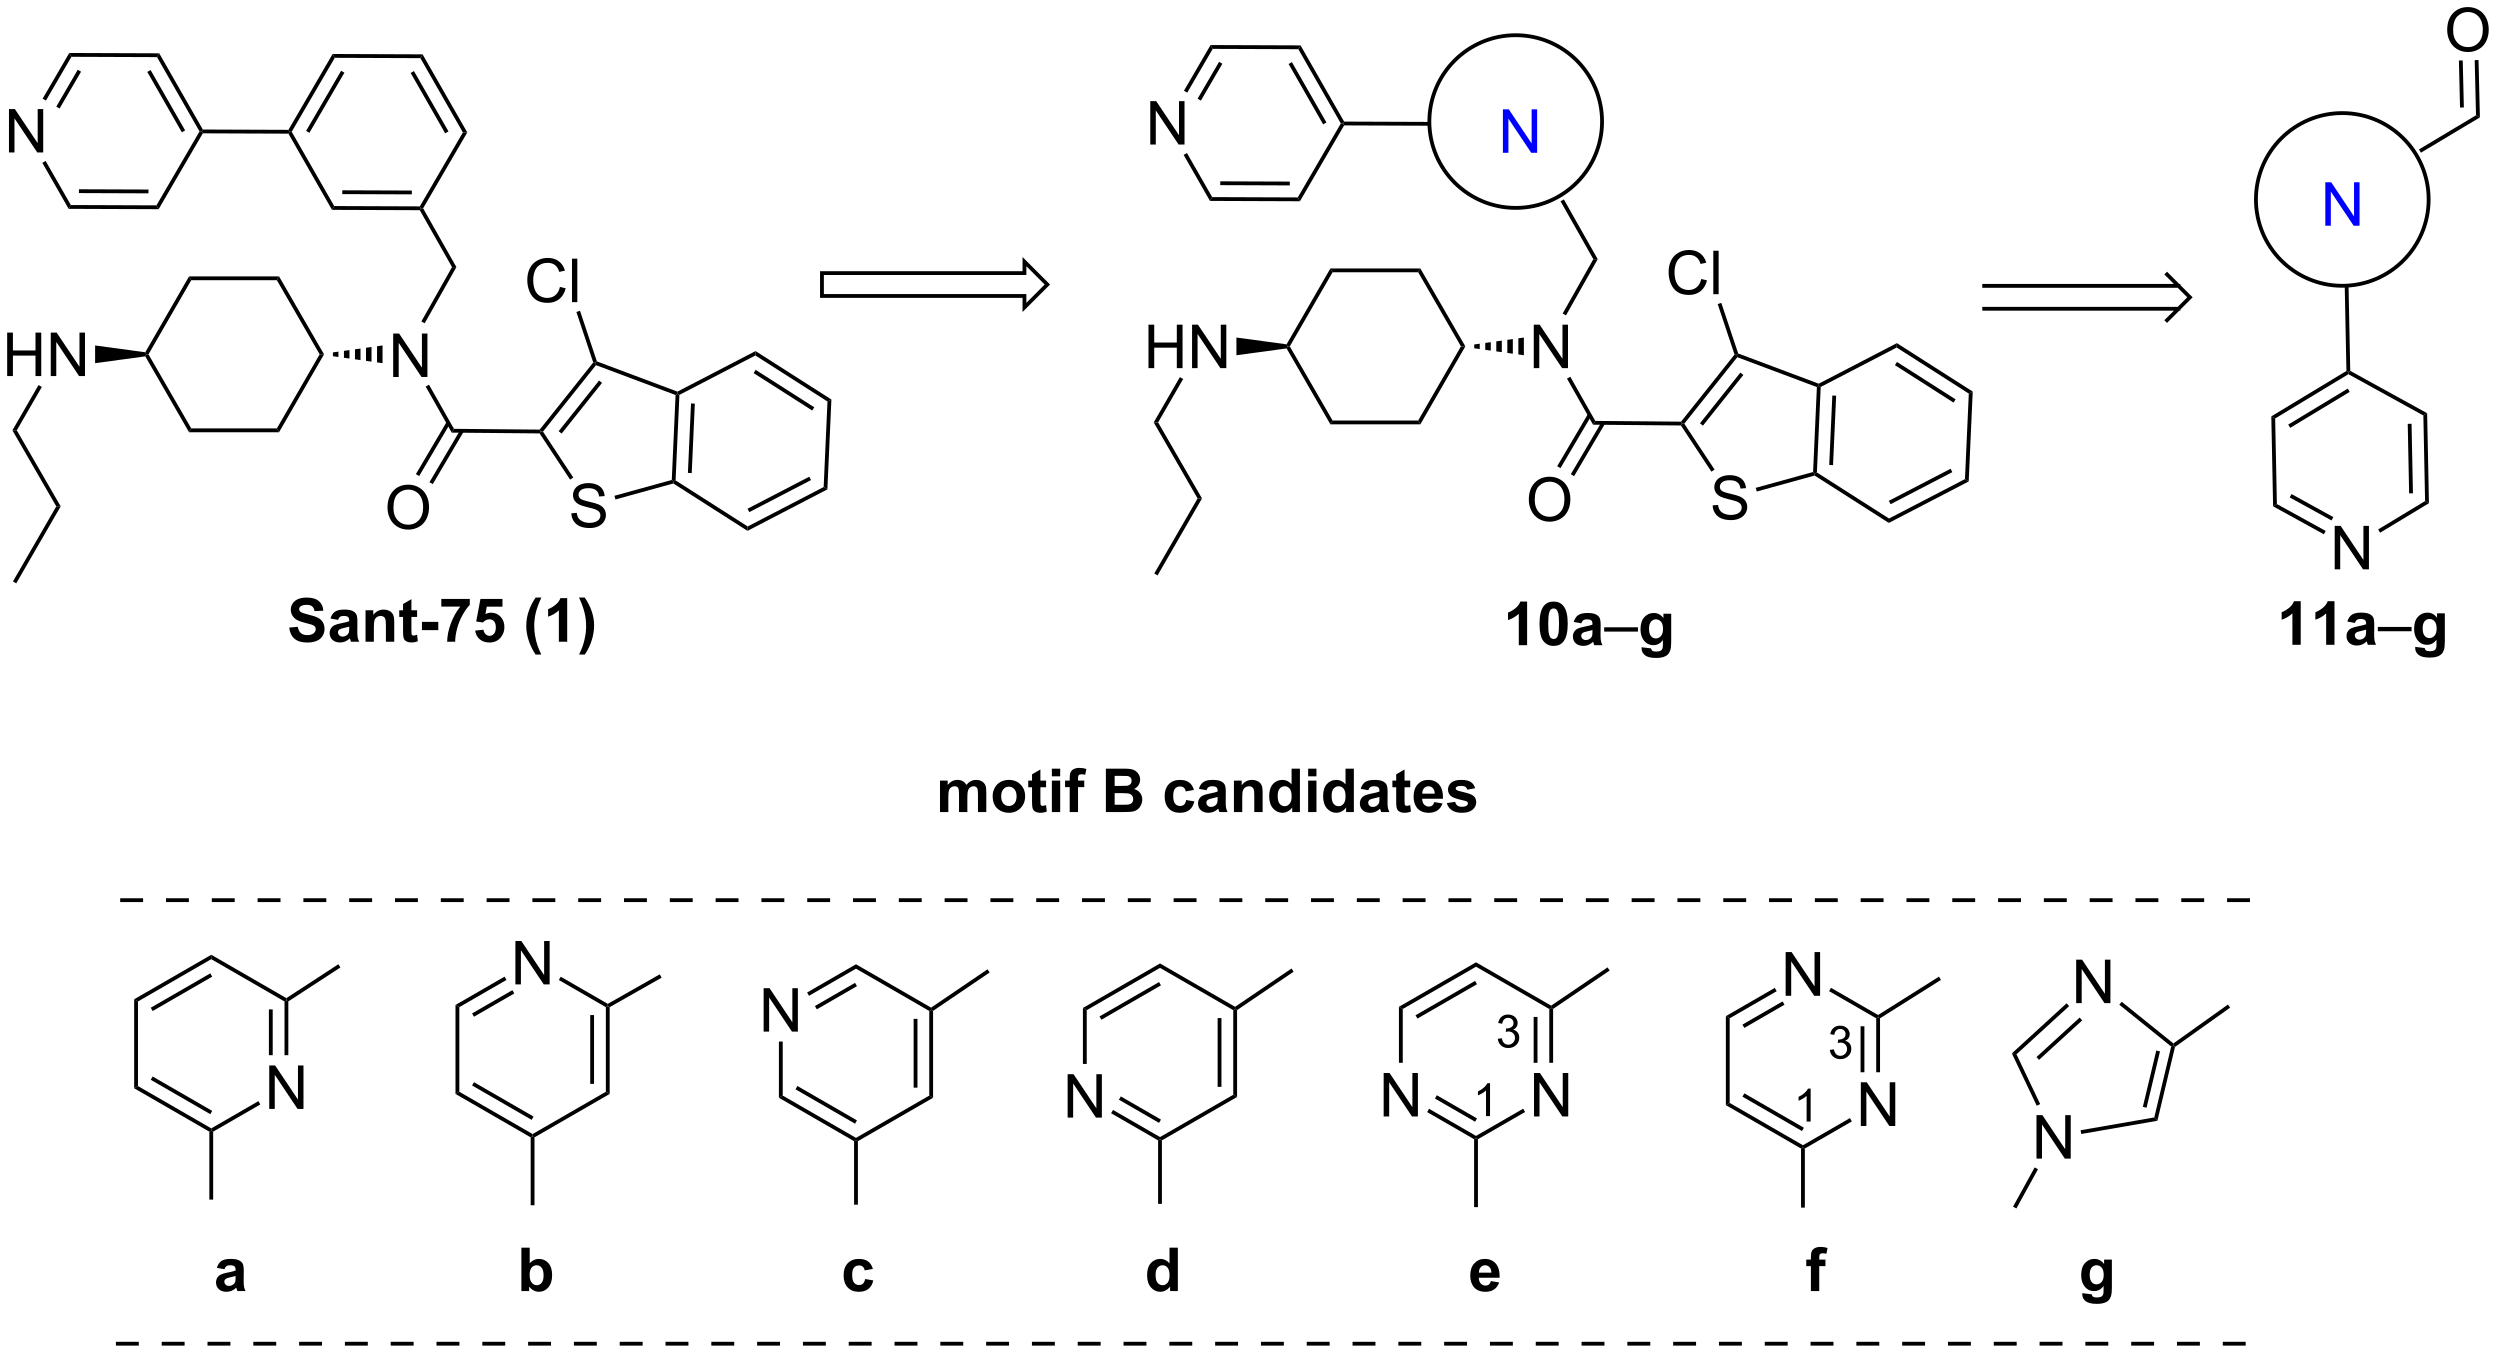 <?xml version="1.0" encoding="UTF-8"?>
<!DOCTYPE svg PUBLIC '-//W3C//DTD SVG 1.0//EN'
          'http://www.w3.org/TR/2001/REC-SVG-20010904/DTD/svg10.dtd'>
<svg stroke-dasharray="none" shape-rendering="auto" xmlns="http://www.w3.org/2000/svg" font-family="'Dialog'" text-rendering="auto" width="449" fill-opacity="1" color-interpolation="auto" color-rendering="auto" preserveAspectRatio="xMidYMid meet" font-size="12px" viewBox="0 0 449 244" fill="black" xmlns:xlink="http://www.w3.org/1999/xlink" stroke="black" image-rendering="auto" stroke-miterlimit="10" stroke-linecap="square" stroke-linejoin="miter" font-style="normal" stroke-width="1" height="244" stroke-dashoffset="0" font-weight="normal" stroke-opacity="1"
><!--Generated by the Batik Graphics2D SVG Generator--><defs id="genericDefs"
  /><g
  ><defs id="defs1"
    ><clipPath clipPathUnits="userSpaceOnUse" id="clipPath1"
      ><path d="M2.518 1.589 L338.9 1.589 L338.9 183.951 L2.518 183.951 L2.518 1.589 Z"
      /></clipPath
      ><clipPath clipPathUnits="userSpaceOnUse" id="clipPath2"
      ><path d="M98.835 131.858 L98.835 309.15 L425.863 309.15 L425.863 131.858 Z"
      /></clipPath
    ></defs
    ><g transform="scale(1.333,1.333) translate(-2.518,-1.589) matrix(1.029,0,0,1.029,-99.144,-134.041)"
    ><path d="M150.278 181.168 L150.278 175.477 L151.052 175.477 L154.041 179.944 L154.041 175.477 L154.763 175.477 L154.763 181.168 L153.989 181.168 L151 176.696 L151 181.168 L150.278 181.168 Z" stroke="none" clip-path="url(#clipPath2)"
    /></g
    ><g transform="matrix(1.371,0,0,1.371,-135.548,-180.839)"
    ><path d="M154.63 182.541 L155.066 182.295 L158.337 188.08 L158.044 188.577 Z" stroke="none" clip-path="url(#clipPath2)"
    /></g
    ><g transform="matrix(1.371,0,0,1.371,-135.548,-180.839)"
    ><path d="M158.044 188.577 L158.337 188.08 L169.57 188.18 L169.69 188.431 L169.554 188.68 Z" stroke="none" clip-path="url(#clipPath2)"
    /></g
    ><g transform="matrix(1.371,0,0,1.371,-135.548,-180.839)"
    ><path d="M149.631 198.414 Q149.631 196.996 150.392 196.196 Q151.153 195.394 152.356 195.394 Q153.143 195.394 153.774 195.772 Q154.409 196.147 154.74 196.82 Q155.074 197.493 155.074 198.347 Q155.074 199.214 154.724 199.897 Q154.375 200.58 153.733 200.932 Q153.094 201.284 152.351 201.284 Q151.549 201.284 150.915 200.896 Q150.283 200.505 149.957 199.835 Q149.631 199.162 149.631 198.414 ZM150.408 198.424 Q150.408 199.454 150.959 200.047 Q151.513 200.637 152.349 200.637 Q153.197 200.637 153.746 200.039 Q154.297 199.441 154.297 198.344 Q154.297 197.648 154.062 197.131 Q153.826 196.613 153.373 196.328 Q152.923 196.041 152.359 196.041 Q151.559 196.041 150.982 196.592 Q150.408 197.141 150.408 198.424 Z" stroke="none" clip-path="url(#clipPath2)"
    /></g
    ><g transform="matrix(1.371,0,0,1.371,-135.548,-180.839)"
    ><path d="M157.387 187.161 L153.348 194.014 L153.779 194.268 L157.817 187.415 ZM159.17 188.212 L155.131 195.065 L155.562 195.319 L159.601 188.466 Z" stroke="none" clip-path="url(#clipPath2)"
    /></g
    ><g transform="matrix(1.371,0,0,1.371,-135.548,-180.839)"
    ><path d="M173.713 199.149 L174.425 199.086 Q174.474 199.513 174.657 199.788 Q174.844 200.062 175.232 200.23 Q175.62 200.399 176.104 200.399 Q176.536 200.399 176.865 200.272 Q177.196 200.142 177.357 199.92 Q177.517 199.697 177.517 199.433 Q177.517 199.164 177.362 198.965 Q177.207 198.766 176.85 198.628 Q176.622 198.54 175.838 198.351 Q175.054 198.163 174.738 197.997 Q174.331 197.782 174.13 197.466 Q173.93 197.151 173.93 196.757 Q173.93 196.328 174.174 195.952 Q174.419 195.577 174.888 195.383 Q175.359 195.189 175.933 195.189 Q176.567 195.189 177.049 195.393 Q177.533 195.598 177.791 195.994 Q178.053 196.39 178.073 196.889 L177.351 196.944 Q177.292 196.405 176.956 196.131 Q176.622 195.854 175.964 195.854 Q175.281 195.854 174.968 196.105 Q174.657 196.354 174.657 196.708 Q174.657 197.013 174.877 197.213 Q175.095 197.41 176.014 197.619 Q176.932 197.826 177.274 197.981 Q177.771 198.209 178.006 198.561 Q178.244 198.913 178.244 199.371 Q178.244 199.824 177.983 200.228 Q177.724 200.629 177.235 200.854 Q176.749 201.077 176.14 201.077 Q175.367 201.077 174.844 200.851 Q174.324 200.624 174.026 200.173 Q173.728 199.72 173.713 199.149 Z" stroke="none" clip-path="url(#clipPath2)"
    /></g
    ><g transform="matrix(1.371,0,0,1.371,-135.548,-180.839)"
    ><path d="M169.554 188.68 L169.69 188.431 L169.999 188.445 L173.967 194.456 L173.55 194.731 Z" stroke="none" clip-path="url(#clipPath2)"
    /></g
    ><g transform="matrix(1.371,0,0,1.371,-135.548,-180.839)"
    ><path d="M179.491 197.331 L179.358 196.849 L186.87 194.775 L187.112 194.967 L187.071 195.238 Z" stroke="none" clip-path="url(#clipPath2)"
    /></g
    ><g transform="matrix(1.371,0,0,1.371,-135.548,-180.839)"
    ><path d="M187.368 194.834 L187.112 194.967 L186.87 194.775 L187.368 183.649 L187.626 183.479 L187.869 183.634 ZM189.483 193.877 L189.89 184.776 L189.391 184.754 L188.983 193.855 Z" stroke="none" clip-path="url(#clipPath2)"
    /></g
    ><g transform="matrix(1.371,0,0,1.371,-135.548,-180.839)"
    ><path d="M187.609 183.206 L187.626 183.479 L187.368 183.649 L176.941 179.737 L176.859 179.439 L177.058 179.247 Z" stroke="none" clip-path="url(#clipPath2)"
    /></g
    ><g transform="matrix(1.371,0,0,1.371,-135.548,-180.839)"
    ><path d="M176.579 179.39 L176.859 179.439 L176.941 179.737 L169.999 188.445 L169.69 188.431 L169.57 188.18 ZM177.344 181.75 L172.05 188.39 L172.441 188.702 L177.735 182.062 Z" stroke="none" clip-path="url(#clipPath2)"
    /></g
    ><g transform="matrix(1.371,0,0,1.371,-135.548,-180.839)"
    ><path d="M187.071 195.238 L187.112 194.967 L187.368 194.834 L196.817 200.869 L196.791 201.445 Z" stroke="none" clip-path="url(#clipPath2)"
    /></g
    ><g transform="matrix(1.371,0,0,1.371,-135.548,-180.839)"
    ><path d="M196.791 201.445 L196.817 200.869 L206.767 195.703 L207.254 196.013 ZM197.026 198.991 L205.111 194.793 L204.881 194.35 L196.796 198.547 Z" stroke="none" clip-path="url(#clipPath2)"
    /></g
    ><g transform="matrix(1.371,0,0,1.371,-135.548,-180.839)"
    ><path d="M207.254 196.013 L206.767 195.703 L207.268 184.502 L207.781 184.237 Z" stroke="none" clip-path="url(#clipPath2)"
    /></g
    ><g transform="matrix(1.371,0,0,1.371,-135.548,-180.839)"
    ><path d="M207.781 184.237 L207.268 184.502 L197.82 178.468 L197.845 177.892 ZM205.538 185.26 L197.86 180.357 L197.591 180.778 L205.269 185.682 Z" stroke="none" clip-path="url(#clipPath2)"
    /></g
    ><g transform="matrix(1.371,0,0,1.371,-135.548,-180.839)"
    ><path d="M197.845 177.892 L197.82 178.468 L187.869 183.634 L187.626 183.479 L187.609 183.206 Z" stroke="none" clip-path="url(#clipPath2)"
    /></g
    ><g transform="matrix(1.371,0,0,1.371,-135.548,-180.839)"
    ><path d="M172.22 169.484 L172.973 169.673 Q172.738 170.602 172.122 171.091 Q171.506 171.578 170.618 171.578 Q169.697 171.578 169.12 171.203 Q168.545 170.827 168.243 170.118 Q167.942 169.407 167.942 168.591 Q167.942 167.701 168.281 167.041 Q168.623 166.379 169.249 166.035 Q169.876 165.69 170.629 165.69 Q171.483 165.69 172.065 166.125 Q172.647 166.56 172.877 167.349 L172.135 167.523 Q171.938 166.902 171.56 166.619 Q171.185 166.335 170.613 166.335 Q169.958 166.335 169.516 166.651 Q169.076 166.964 168.897 167.494 Q168.719 168.025 168.719 168.586 Q168.719 169.314 168.931 169.854 Q169.143 170.395 169.588 170.664 Q170.036 170.931 170.556 170.931 Q171.188 170.931 171.625 170.566 Q172.065 170.201 172.22 169.484 ZM173.798 171.48 L173.798 165.789 L174.496 165.789 L174.496 171.48 L173.798 171.48 Z" stroke="none" clip-path="url(#clipPath2)"
    /></g
    ><g transform="matrix(1.371,0,0,1.371,-135.548,-180.839)"
    ><path d="M177.058 179.247 L176.859 179.439 L176.579 179.39 L174.374 172.775 L174.848 172.617 Z" stroke="none" clip-path="url(#clipPath2)"
    /></g
    ><g transform="matrix(1.371,0,0,1.371,-135.548,-180.839)"
    ><path d="M154.5 174.256 L154.065 174.011 L158.082 166.894 L158.656 166.894 Z" stroke="none" clip-path="url(#clipPath2)"
    /></g
    ><g transform="matrix(1.371,0,0,1.371,-135.548,-180.839)"
    ><path d="M160.082 149.254 L159.505 149.252 L153.937 139.521 L154.227 139.022 ZM157.62 149.119 L153.096 141.213 L152.662 141.461 L157.186 149.368 Z" stroke="none" clip-path="url(#clipPath2)"
    /></g
    ><g transform="matrix(1.371,0,0,1.371,-135.548,-180.839)"
    ><path d="M154.227 139.022 L153.937 139.521 L142.726 139.477 L142.439 138.976 Z" stroke="none" clip-path="url(#clipPath2)"
    /></g
    ><g transform="matrix(1.371,0,0,1.371,-135.548,-180.839)"
    ><path d="M142.439 138.976 L142.726 139.477 L137.082 149.165 L136.794 149.164 L136.65 148.913 ZM143.553 141.175 L138.968 149.047 L139.4 149.299 L143.985 141.427 Z" stroke="none" clip-path="url(#clipPath2)"
    /></g
    ><g transform="matrix(1.371,0,0,1.371,-135.548,-180.839)"
    ><path d="M136.648 149.413 L136.794 149.164 L137.082 149.165 L142.65 158.896 L142.36 159.395 Z" stroke="none" clip-path="url(#clipPath2)"
    /></g
    ><g transform="matrix(1.371,0,0,1.371,-135.548,-180.839)"
    ><path d="M142.36 159.395 L142.65 158.896 L153.862 158.939 L154.005 159.19 L153.859 159.439 ZM143.707 157.33 L152.817 157.365 L152.819 156.865 L143.709 156.83 Z" stroke="none" clip-path="url(#clipPath2)"
    /></g
    ><g transform="matrix(1.371,0,0,1.371,-135.548,-180.839)"
    ><path d="M154.293 159.191 L154.005 159.19 L153.862 158.939 L159.505 149.252 L160.082 149.254 Z" stroke="none" clip-path="url(#clipPath2)"
    /></g
    ><g transform="matrix(1.371,0,0,1.371,-135.548,-180.839)"
    ><path d="M136.65 148.913 L136.794 149.164 L136.648 149.413 L125.437 149.37 L125.294 149.119 L125.439 148.87 Z" stroke="none" clip-path="url(#clipPath2)"
    /></g
    ><g transform="matrix(1.371,0,0,1.371,-135.548,-180.839)"
    ><path d="M100.043 151.88 L100.043 146.189 L100.816 146.189 L103.805 150.656 L103.805 146.189 L104.527 146.189 L104.527 151.88 L103.754 151.88 L100.764 147.408 L100.764 151.88 L100.043 151.88 Z" stroke="none" clip-path="url(#clipPath2)"
    /></g
    ><g transform="matrix(1.371,0,0,1.371,-135.548,-180.839)"
    ><path d="M125.439 148.87 L125.294 149.119 L125.005 149.118 L119.437 139.387 L119.728 138.888 ZM123.121 148.986 L118.596 141.079 L118.162 141.327 L122.687 149.234 Z" stroke="none" clip-path="url(#clipPath2)"
    /></g
    ><g transform="matrix(1.371,0,0,1.371,-135.548,-180.839)"
    ><path d="M119.728 138.888 L119.437 139.387 L108.226 139.344 L107.939 138.843 Z" stroke="none" clip-path="url(#clipPath2)"
    /></g
    ><g transform="matrix(1.371,0,0,1.371,-135.548,-180.839)"
    ><path d="M107.939 138.843 L108.226 139.344 L104.885 145.079 L104.453 144.827 ZM109.053 141.042 L106.242 145.869 L106.674 146.121 L109.486 141.294 Z" stroke="none" clip-path="url(#clipPath2)"
    /></g
    ><g transform="matrix(1.371,0,0,1.371,-135.548,-180.839)"
    ><path d="M104.413 153.236 L104.847 152.988 L108.151 158.762 L107.86 159.261 Z" stroke="none" clip-path="url(#clipPath2)"
    /></g
    ><g transform="matrix(1.371,0,0,1.371,-135.548,-180.839)"
    ><path d="M107.86 159.261 L108.151 158.762 L119.362 158.806 L119.649 159.307 ZM109.207 157.196 L118.317 157.232 L118.319 156.732 L109.209 156.696 Z" stroke="none" clip-path="url(#clipPath2)"
    /></g
    ><g transform="matrix(1.371,0,0,1.371,-135.548,-180.839)"
    ><path d="M119.649 159.307 L119.362 158.806 L125.005 149.118 L125.294 149.119 L125.437 149.37 Z" stroke="none" clip-path="url(#clipPath2)"
    /></g
    ><g transform="matrix(1.371,0,0,1.371,-135.548,-180.839)"
    ><path d="M158.656 166.894 L158.082 166.894 L153.859 159.439 L154.005 159.19 L154.293 159.191 Z" stroke="none" clip-path="url(#clipPath2)"
    /></g
    ><g transform="matrix(1.371,0,0,1.371,-135.548,-180.839)"
    ><path d="M141.319 178.318 L140.741 178.318 L135.136 168.609 L135.424 168.109 Z" stroke="none" clip-path="url(#clipPath2)"
    /></g
    ><g transform="matrix(1.371,0,0,1.371,-135.548,-180.839)"
    ><path d="M135.424 168.109 L135.136 168.609 L123.924 168.609 L123.635 168.109 Z" stroke="none" clip-path="url(#clipPath2)"
    /></g
    ><g transform="matrix(1.371,0,0,1.371,-135.548,-180.839)"
    ><path d="M123.635 168.109 L123.924 168.609 L118.319 178.318 L118.03 178.318 L117.896 178.05 Z" stroke="none" clip-path="url(#clipPath2)"
    /></g
    ><g transform="matrix(1.371,0,0,1.371,-135.548,-180.839)"
    ><path d="M117.896 178.586 L118.03 178.318 L118.319 178.318 L123.924 188.027 L123.635 188.527 Z" stroke="none" clip-path="url(#clipPath2)"
    /></g
    ><g transform="matrix(1.371,0,0,1.371,-135.548,-180.839)"
    ><path d="M123.635 188.527 L123.924 188.027 L135.136 188.027 L135.424 188.527 Z" stroke="none" clip-path="url(#clipPath2)"
    /></g
    ><g transform="matrix(1.371,0,0,1.371,-135.548,-180.839)"
    ><path d="M135.424 188.527 L135.136 188.027 L140.741 178.318 L141.319 178.318 Z" stroke="none" clip-path="url(#clipPath2)"
    /></g
    ><g transform="matrix(1.371,0,0,1.371,-135.548,-180.839)"
    ><path d="M99.807 181.168 L99.807 175.477 L100.56 175.477 L100.56 177.814 L103.518 177.814 L103.518 175.477 L104.271 175.477 L104.271 181.168 L103.518 181.168 L103.518 178.484 L100.56 178.484 L100.56 181.168 L99.807 181.168 ZM105.517 181.168 L105.517 175.477 L106.291 175.477 L109.28 179.944 L109.28 175.477 L110.002 175.477 L110.002 181.168 L109.228 181.168 L106.239 176.696 L106.239 181.168 L105.517 181.168 Z" stroke="none" clip-path="url(#clipPath2)"
    /></g
    ><g transform="matrix(1.371,0,0,1.371,-135.548,-180.839)"
    ><path d="M117.896 178.05 L118.03 178.318 L117.896 178.586 L111.327 179.478 L111.327 177.158 Z" stroke="none" clip-path="url(#clipPath2)"
    /></g
    ><g transform="matrix(1.371,0,0,1.371,-135.548,-180.839)"
    ><path d="M142.48 178.068 L143.202 177.967 L143.202 178.669 L142.48 178.568 ZM143.925 177.866 L144.647 177.765 L144.647 178.871 L143.925 178.77 ZM145.37 177.663 L146.092 177.562 L146.092 179.073 L145.37 178.972 ZM146.815 177.461 L147.537 177.36 L147.537 179.276 L146.815 179.174 ZM148.26 177.259 L148.982 177.158 L148.982 179.478 L148.26 179.377 Z" stroke="none" clip-path="url(#clipPath2)"
    /></g
    ><g transform="matrix(1.371,0,0,1.371,-135.548,-180.839)"
    ><path d="M103.917 182.343 L104.35 182.593 L101.068 188.277 L100.491 188.277 Z" stroke="none" clip-path="url(#clipPath2)"
    /></g
    ><g transform="matrix(1.371,0,0,1.371,-135.548,-180.839)"
    ><path d="M100.491 188.277 L101.068 188.277 L106.818 198.237 L106.241 198.237 Z" stroke="none" clip-path="url(#clipPath2)"
    /></g
    ><g transform="matrix(1.371,0,0,1.371,-135.548,-180.839)"
    ><path d="M106.241 198.237 L106.818 198.237 L100.996 208.321 L100.563 208.071 Z" stroke="none" clip-path="url(#clipPath2)"
    /></g
    ><g stroke-linecap="butt" stroke-width="0.5" transform="matrix(1.371,0,0,1.371,-135.548,-180.839)"
    ><path fill="none" d="M206.544 167.676 L206.544 170.676 L233.071 170.676 L233.071 172.176 L236.071 169.176 L233.071 166.176 L233.071 167.676 Z" clip-path="url(#clipPath2)"
    /></g
    ><g transform="matrix(1.371,0,0,1.371,-135.548,-180.839)"
    ><path d="M299.79 180.129 L299.79 174.438 L300.563 174.438 L303.552 178.905 L303.552 174.438 L304.274 174.438 L304.274 180.129 L303.501 180.129 L300.512 175.657 L300.512 180.129 L299.79 180.129 Z" stroke="none" clip-path="url(#clipPath2)"
    /></g
    ><g transform="matrix(1.371,0,0,1.371,-135.548,-180.839)"
    ><path d="M304.142 181.502 L304.577 181.256 L307.848 187.041 L307.555 187.538 Z" stroke="none" clip-path="url(#clipPath2)"
    /></g
    ><g transform="matrix(1.371,0,0,1.371,-135.548,-180.839)"
    ><path d="M307.555 187.538 L307.848 187.041 L319.082 187.141 L319.201 187.392 L319.066 187.641 Z" stroke="none" clip-path="url(#clipPath2)"
    /></g
    ><g transform="matrix(1.371,0,0,1.371,-135.548,-180.839)"
    ><path d="M299.142 197.375 Q299.142 195.957 299.903 195.157 Q300.664 194.355 301.868 194.355 Q302.654 194.355 303.286 194.733 Q303.92 195.108 304.251 195.781 Q304.585 196.454 304.585 197.308 Q304.585 198.175 304.236 198.858 Q303.886 199.541 303.244 199.893 Q302.605 200.245 301.862 200.245 Q301.06 200.245 300.426 199.857 Q299.795 199.466 299.469 198.796 Q299.142 198.123 299.142 197.375 ZM299.919 197.385 Q299.919 198.415 300.47 199.008 Q301.024 199.598 301.86 199.598 Q302.709 199.598 303.257 199 Q303.808 198.402 303.808 197.305 Q303.808 196.609 303.573 196.091 Q303.337 195.574 302.885 195.289 Q302.434 195.002 301.87 195.002 Q301.07 195.002 300.493 195.553 Q299.919 196.102 299.919 197.385 Z" stroke="none" clip-path="url(#clipPath2)"
    /></g
    ><g transform="matrix(1.371,0,0,1.371,-135.548,-180.839)"
    ><path d="M306.898 186.122 L302.859 192.975 L303.29 193.229 L307.329 186.376 ZM308.681 187.173 L304.642 194.026 L305.073 194.28 L309.112 187.427 Z" stroke="none" clip-path="url(#clipPath2)"
    /></g
    ><g transform="matrix(1.371,0,0,1.371,-135.548,-180.839)"
    ><path d="M323.224 198.109 L323.936 198.047 Q323.985 198.474 324.169 198.749 Q324.355 199.023 324.743 199.191 Q325.131 199.359 325.615 199.359 Q326.048 199.359 326.376 199.233 Q326.707 199.103 326.868 198.881 Q327.028 198.658 327.028 198.394 Q327.028 198.125 326.873 197.926 Q326.718 197.726 326.361 197.589 Q326.133 197.501 325.349 197.312 Q324.565 197.124 324.249 196.958 Q323.843 196.743 323.641 196.427 Q323.442 196.112 323.442 195.718 Q323.442 195.289 323.685 194.913 Q323.931 194.538 324.399 194.344 Q324.87 194.15 325.445 194.15 Q326.079 194.15 326.56 194.354 Q327.044 194.559 327.303 194.955 Q327.564 195.351 327.585 195.85 L326.863 195.905 Q326.803 195.366 326.467 195.092 Q326.133 194.815 325.476 194.815 Q324.792 194.815 324.479 195.066 Q324.169 195.315 324.169 195.669 Q324.169 195.975 324.389 196.174 Q324.606 196.37 325.525 196.58 Q326.443 196.787 326.785 196.942 Q327.282 197.17 327.517 197.522 Q327.755 197.874 327.755 198.332 Q327.755 198.785 327.494 199.189 Q327.235 199.59 326.746 199.815 Q326.26 200.037 325.652 200.037 Q324.878 200.037 324.355 199.812 Q323.835 199.585 323.537 199.134 Q323.24 198.681 323.224 198.109 Z" stroke="none" clip-path="url(#clipPath2)"
    /></g
    ><g transform="matrix(1.371,0,0,1.371,-135.548,-180.839)"
    ><path d="M319.066 187.641 L319.201 187.392 L319.51 187.406 L323.478 193.417 L323.061 193.692 Z" stroke="none" clip-path="url(#clipPath2)"
    /></g
    ><g transform="matrix(1.371,0,0,1.371,-135.548,-180.839)"
    ><path d="M329.002 196.292 L328.869 195.81 L336.381 193.736 L336.623 193.928 L336.582 194.199 Z" stroke="none" clip-path="url(#clipPath2)"
    /></g
    ><g transform="matrix(1.371,0,0,1.371,-135.548,-180.839)"
    ><path d="M336.879 193.795 L336.623 193.928 L336.381 193.736 L336.879 182.61 L337.137 182.44 L337.38 182.595 ZM338.994 192.838 L339.401 183.737 L338.902 183.715 L338.494 192.816 Z" stroke="none" clip-path="url(#clipPath2)"
    /></g
    ><g transform="matrix(1.371,0,0,1.371,-135.548,-180.839)"
    ><path d="M337.121 182.167 L337.137 182.44 L336.879 182.61 L326.452 178.698 L326.37 178.4 L326.569 178.208 Z" stroke="none" clip-path="url(#clipPath2)"
    /></g
    ><g transform="matrix(1.371,0,0,1.371,-135.548,-180.839)"
    ><path d="M326.09 178.351 L326.37 178.4 L326.452 178.698 L319.51 187.406 L319.201 187.392 L319.082 187.141 ZM326.856 180.711 L321.562 187.351 L321.953 187.663 L327.246 181.023 Z" stroke="none" clip-path="url(#clipPath2)"
    /></g
    ><g transform="matrix(1.371,0,0,1.371,-135.548,-180.839)"
    ><path d="M336.582 194.199 L336.623 193.928 L336.879 193.795 L346.328 199.829 L346.302 200.406 Z" stroke="none" clip-path="url(#clipPath2)"
    /></g
    ><g transform="matrix(1.371,0,0,1.371,-135.548,-180.839)"
    ><path d="M346.302 200.406 L346.328 199.829 L356.278 194.664 L356.765 194.974 ZM346.537 197.952 L354.622 193.754 L354.392 193.311 L346.307 197.508 Z" stroke="none" clip-path="url(#clipPath2)"
    /></g
    ><g transform="matrix(1.371,0,0,1.371,-135.548,-180.839)"
    ><path d="M356.765 194.974 L356.278 194.664 L356.78 183.464 L357.292 183.197 Z" stroke="none" clip-path="url(#clipPath2)"
    /></g
    ><g transform="matrix(1.371,0,0,1.371,-135.548,-180.839)"
    ><path d="M357.292 183.197 L356.78 183.464 L347.331 177.429 L347.357 176.852 ZM355.049 184.221 L347.371 179.318 L347.102 179.739 L354.78 184.643 Z" stroke="none" clip-path="url(#clipPath2)"
    /></g
    ><g transform="matrix(1.371,0,0,1.371,-135.548,-180.839)"
    ><path d="M347.357 176.852 L347.331 177.429 L337.38 182.595 L337.137 182.44 L337.121 182.167 Z" stroke="none" clip-path="url(#clipPath2)"
    /></g
    ><g transform="matrix(1.371,0,0,1.371,-135.548,-180.839)"
    ><path d="M321.731 168.445 L322.485 168.634 Q322.249 169.563 321.633 170.052 Q321.017 170.539 320.13 170.539 Q319.208 170.539 318.631 170.164 Q318.057 169.788 317.754 169.079 Q317.454 168.368 317.454 167.553 Q317.454 166.662 317.793 166.002 Q318.134 165.34 318.761 164.996 Q319.387 164.651 320.14 164.651 Q320.994 164.651 321.576 165.086 Q322.159 165.521 322.389 166.31 L321.646 166.484 Q321.45 165.863 321.072 165.581 Q320.696 165.296 320.125 165.296 Q319.47 165.296 319.027 165.612 Q318.587 165.925 318.409 166.455 Q318.23 166.986 318.23 167.547 Q318.23 168.274 318.442 168.815 Q318.654 169.356 319.1 169.625 Q319.547 169.892 320.067 169.892 Q320.699 169.892 321.136 169.527 Q321.576 169.162 321.731 168.445 ZM323.309 170.441 L323.309 164.75 L324.008 164.75 L324.008 170.441 L323.309 170.441 Z" stroke="none" clip-path="url(#clipPath2)"
    /></g
    ><g transform="matrix(1.371,0,0,1.371,-135.548,-180.839)"
    ><path d="M326.569 178.208 L326.37 178.4 L326.09 178.351 L323.885 171.736 L324.359 171.578 Z" stroke="none" clip-path="url(#clipPath2)"
    /></g
    ><g transform="matrix(1.371,0,0,1.371,-135.548,-180.839)"
    ><path d="M304.012 173.217 L303.576 172.972 L307.593 165.855 L308.167 165.855 Z" stroke="none" clip-path="url(#clipPath2)"
    /></g
    ><g transform="matrix(1.371,0,0,1.371,-135.548,-180.839)"
    ><path d="M286.306 147.875 L286.304 148.375 L274.948 148.331 L274.805 148.08 L274.95 147.831 Z" stroke="none" clip-path="url(#clipPath2)"
    /></g
    ><g transform="matrix(1.371,0,0,1.371,-135.548,-180.839)"
    ><path d="M249.554 150.841 L249.554 145.15 L250.327 145.15 L253.317 149.617 L253.317 145.15 L254.039 145.15 L254.039 150.841 L253.265 150.841 L250.276 146.369 L250.276 150.841 L249.554 150.841 Z" stroke="none" clip-path="url(#clipPath2)"
    /></g
    ><g transform="matrix(1.371,0,0,1.371,-135.548,-180.839)"
    ><path d="M274.95 147.831 L274.805 148.08 L274.516 148.079 L268.948 138.348 L269.239 137.849 ZM272.632 147.947 L268.108 140.04 L267.673 140.288 L272.198 148.195 Z" stroke="none" clip-path="url(#clipPath2)"
    /></g
    ><g transform="matrix(1.371,0,0,1.371,-135.548,-180.839)"
    ><path d="M269.239 137.849 L268.948 138.348 L257.737 138.305 L257.45 137.804 Z" stroke="none" clip-path="url(#clipPath2)"
    /></g
    ><g transform="matrix(1.371,0,0,1.371,-135.548,-180.839)"
    ><path d="M257.45 137.804 L257.737 138.305 L254.396 144.04 L253.964 143.788 ZM258.565 140.003 L255.753 144.83 L256.185 145.082 L258.997 140.255 Z" stroke="none" clip-path="url(#clipPath2)"
    /></g
    ><g transform="matrix(1.371,0,0,1.371,-135.548,-180.839)"
    ><path d="M253.924 152.197 L254.358 151.949 L257.662 157.723 L257.371 158.222 Z" stroke="none" clip-path="url(#clipPath2)"
    /></g
    ><g transform="matrix(1.371,0,0,1.371,-135.548,-180.839)"
    ><path d="M257.371 158.222 L257.662 157.723 L268.873 157.767 L269.16 158.268 ZM258.719 156.157 L267.828 156.192 L267.83 155.692 L258.721 155.657 Z" stroke="none" clip-path="url(#clipPath2)"
    /></g
    ><g transform="matrix(1.371,0,0,1.371,-135.548,-180.839)"
    ><path d="M269.16 158.268 L268.873 157.767 L274.516 148.079 L274.805 148.08 L274.948 148.331 Z" stroke="none" clip-path="url(#clipPath2)"
    /></g
    ><g transform="matrix(1.371,0,0,1.371,-135.548,-180.839)"
    ><path d="M308.167 165.855 L307.593 165.855 L303.299 158.274 L303.734 158.028 Z" stroke="none" clip-path="url(#clipPath2)"
    /></g
    ><g transform="matrix(1.371,0,0,1.371,-135.548,-180.839)"
    ><path d="M290.83 177.279 L290.252 177.279 L284.647 167.57 L284.935 167.07 Z" stroke="none" clip-path="url(#clipPath2)"
    /></g
    ><g transform="matrix(1.371,0,0,1.371,-135.548,-180.839)"
    ><path d="M284.935 167.07 L284.647 167.57 L273.435 167.57 L273.147 167.07 Z" stroke="none" clip-path="url(#clipPath2)"
    /></g
    ><g transform="matrix(1.371,0,0,1.371,-135.548,-180.839)"
    ><path d="M273.147 167.07 L273.435 167.57 L267.83 177.279 L267.541 177.279 L267.407 177.011 Z" stroke="none" clip-path="url(#clipPath2)"
    /></g
    ><g transform="matrix(1.371,0,0,1.371,-135.548,-180.839)"
    ><path d="M267.407 177.547 L267.541 177.279 L267.83 177.279 L273.435 186.988 L273.147 187.488 Z" stroke="none" clip-path="url(#clipPath2)"
    /></g
    ><g transform="matrix(1.371,0,0,1.371,-135.548,-180.839)"
    ><path d="M273.147 187.488 L273.435 186.988 L284.647 186.988 L284.935 187.488 Z" stroke="none" clip-path="url(#clipPath2)"
    /></g
    ><g transform="matrix(1.371,0,0,1.371,-135.548,-180.839)"
    ><path d="M284.935 187.488 L284.647 186.988 L290.252 177.279 L290.83 177.279 Z" stroke="none" clip-path="url(#clipPath2)"
    /></g
    ><g transform="matrix(1.371,0,0,1.371,-135.548,-180.839)"
    ><path d="M249.318 180.129 L249.318 174.438 L250.071 174.438 L250.071 176.775 L253.029 176.775 L253.029 174.438 L253.782 174.438 L253.782 180.129 L253.029 180.129 L253.029 177.445 L250.071 177.445 L250.071 180.129 L249.318 180.129 ZM255.028 180.129 L255.028 174.438 L255.802 174.438 L258.791 178.905 L258.791 174.438 L259.513 174.438 L259.513 180.129 L258.739 180.129 L255.75 175.657 L255.75 180.129 L255.028 180.129 Z" stroke="none" clip-path="url(#clipPath2)"
    /></g
    ><g transform="matrix(1.371,0,0,1.371,-135.548,-180.839)"
    ><path d="M267.407 177.011 L267.541 177.279 L267.407 177.547 L260.839 178.439 L260.839 176.119 Z" stroke="none" clip-path="url(#clipPath2)"
    /></g
    ><g transform="matrix(1.371,0,0,1.371,-135.548,-180.839)"
    ><path d="M291.991 177.029 L292.714 176.928 L292.714 177.63 L291.991 177.529 ZM293.436 176.827 L294.159 176.726 L294.159 177.832 L293.436 177.731 ZM294.881 176.624 L295.603 176.523 L295.603 178.034 L294.881 177.933 ZM296.326 176.422 L297.048 176.321 L297.048 178.237 L296.326 178.136 ZM297.771 176.22 L298.493 176.119 L298.493 178.439 L297.771 178.338 Z" stroke="none" clip-path="url(#clipPath2)"
    /></g
    ><g transform="matrix(1.371,0,0,1.371,-135.548,-180.839)"
    ><path d="M253.429 181.304 L253.862 181.554 L250.58 187.238 L250.002 187.238 Z" stroke="none" clip-path="url(#clipPath2)"
    /></g
    ><g transform="matrix(1.371,0,0,1.371,-135.548,-180.839)"
    ><path d="M250.002 187.238 L250.58 187.238 L256.33 197.197 L255.752 197.197 Z" stroke="none" clip-path="url(#clipPath2)"
    /></g
    ><g transform="matrix(1.371,0,0,1.371,-135.548,-180.839)"
    ><path d="M255.752 197.197 L256.33 197.197 L250.507 207.282 L250.075 207.032 Z" stroke="none" clip-path="url(#clipPath2)"
    /></g
    ><g stroke-width="0.5" transform="matrix(1.371,0,0,1.371,-135.548,-180.839)"
    ><path fill="none" d="M297.424 159.138 C291.177 159.138 286.112 154.074 286.112 147.826 C286.112 141.579 291.177 136.515 297.424 136.515 C303.671 136.515 308.736 141.579 308.736 147.826 C308.736 154.074 303.671 159.138 297.424 159.138" clip-path="url(#clipPath2)"
    /></g
    ><g fill="blue" transform="matrix(1.371,0,0,1.371,-135.548,-180.839)" stroke="blue"
    ><path d="M295.746 151.916 L295.746 146.225 L296.52 146.225 L299.509 150.692 L299.509 146.225 L300.231 146.225 L300.231 151.916 L299.457 151.916 L296.468 147.444 L296.468 151.916 L295.746 151.916 Z" stroke="none" clip-path="url(#clipPath2)"
    /></g
    ><g transform="matrix(1.371,0,0,1.371,-135.548,-180.839)"
    ><path d="M222.007 234.162 L223.014 234.162 L223.014 234.724 Q223.552 234.069 224.297 234.069 Q224.693 234.069 224.983 234.232 Q225.276 234.395 225.462 234.724 Q225.734 234.395 226.047 234.232 Q226.363 234.069 226.72 234.069 Q227.175 234.069 227.488 234.253 Q227.804 234.437 227.959 234.794 Q228.071 235.058 228.071 235.648 L228.071 238.285 L226.981 238.285 L226.981 235.927 Q226.981 235.314 226.867 235.135 Q226.717 234.902 226.401 234.902 Q226.174 234.902 225.972 235.042 Q225.77 235.182 225.679 235.454 Q225.591 235.723 225.591 236.305 L225.591 238.285 L224.499 238.285 L224.499 236.026 Q224.499 235.423 224.44 235.249 Q224.383 235.073 224.261 234.988 Q224.139 234.902 223.93 234.902 Q223.676 234.902 223.475 235.04 Q223.273 235.174 223.185 235.43 Q223.099 235.687 223.099 236.282 L223.099 238.285 L222.007 238.285 L222.007 234.162 ZM228.905 236.165 Q228.905 235.622 229.172 235.115 Q229.441 234.605 229.933 234.338 Q230.424 234.069 231.03 234.069 Q231.964 234.069 232.562 234.677 Q233.16 235.283 233.16 236.212 Q233.16 237.146 232.557 237.762 Q231.954 238.378 231.038 238.378 Q230.471 238.378 229.956 238.122 Q229.441 237.866 229.172 237.371 Q228.905 236.874 228.905 236.165 ZM230.023 236.222 Q230.023 236.836 230.313 237.162 Q230.605 237.488 231.032 237.488 Q231.459 237.488 231.749 237.162 Q232.039 236.836 232.039 236.214 Q232.039 235.609 231.749 235.283 Q231.459 234.957 231.032 234.957 Q230.605 234.957 230.313 235.283 Q230.023 235.609 230.023 236.222 ZM235.904 234.162 L235.904 235.032 L235.159 235.032 L235.159 236.693 Q235.159 237.198 235.179 237.281 Q235.203 237.363 235.278 237.418 Q235.353 237.472 235.462 237.472 Q235.614 237.472 235.901 237.369 L235.995 238.215 Q235.614 238.378 235.133 238.378 Q234.838 238.378 234.6 238.28 Q234.364 238.179 234.253 238.023 Q234.142 237.866 234.1 237.596 Q234.064 237.407 234.064 236.828 L234.064 235.032 L233.565 235.032 L233.565 234.162 L234.064 234.162 L234.064 233.342 L235.159 232.705 L235.159 234.162 L235.904 234.162 ZM236.662 233.603 L236.662 232.594 L237.752 232.594 L237.752 233.603 L236.662 233.603 ZM236.662 238.285 L236.662 234.162 L237.752 234.162 L237.752 238.285 L236.662 238.285 ZM238.392 234.162 L238.998 234.162 L238.998 233.852 Q238.998 233.332 239.109 233.075 Q239.22 232.819 239.516 232.659 Q239.813 232.496 240.269 232.496 Q240.734 232.496 241.179 232.635 L241.032 233.396 Q240.773 233.334 240.532 233.334 Q240.294 233.334 240.191 233.445 Q240.09 233.557 240.09 233.87 L240.09 234.162 L240.905 234.162 L240.905 235.019 L240.09 235.019 L240.09 238.285 L238.998 238.285 L238.998 235.019 L238.392 235.019 L238.392 234.162 ZM243.738 232.594 L246.012 232.594 Q246.688 232.594 247.019 232.651 Q247.353 232.705 247.614 232.884 Q247.876 233.062 248.049 233.36 Q248.225 233.658 248.225 234.025 Q248.225 234.426 248.01 234.76 Q247.796 235.094 247.425 235.26 Q247.946 235.412 248.225 235.777 Q248.505 236.142 248.505 236.634 Q248.505 237.022 248.323 237.389 Q248.145 237.757 247.832 237.977 Q247.519 238.194 247.06 238.246 Q246.773 238.277 245.676 238.285 L243.738 238.285 L243.738 232.594 ZM244.887 233.541 L244.887 234.856 L245.64 234.856 Q246.313 234.856 246.476 234.838 Q246.771 234.802 246.939 234.633 Q247.107 234.465 247.107 234.188 Q247.107 233.924 246.962 233.761 Q246.817 233.596 246.53 233.559 Q246.359 233.541 245.547 233.541 L244.887 233.541 ZM244.887 235.803 L244.887 237.325 L245.95 237.325 Q246.571 237.325 246.74 237.291 Q246.996 237.244 247.156 237.063 Q247.317 236.882 247.317 236.579 Q247.317 236.323 247.192 236.145 Q247.068 235.966 246.833 235.886 Q246.6 235.803 245.816 235.803 L244.887 235.803 ZM255.272 235.381 L254.195 235.575 Q254.141 235.252 253.949 235.089 Q253.758 234.926 253.45 234.926 Q253.044 234.926 252.8 235.208 Q252.557 235.49 252.557 236.15 Q252.557 236.882 252.803 237.185 Q253.052 237.488 253.465 237.488 Q253.776 237.488 253.973 237.312 Q254.172 237.136 254.255 236.704 L255.326 236.887 Q255.158 237.625 254.684 238.003 Q254.211 238.378 253.416 238.378 Q252.511 238.378 251.972 237.809 Q251.437 237.237 251.437 236.227 Q251.437 235.205 251.975 234.638 Q252.516 234.069 253.435 234.069 Q254.188 234.069 254.633 234.393 Q255.078 234.716 255.272 235.381 ZM256.914 235.42 L255.923 235.241 Q256.091 234.644 256.497 234.356 Q256.906 234.069 257.708 234.069 Q258.438 234.069 258.795 234.243 Q259.152 234.413 259.297 234.68 Q259.445 234.946 259.445 235.655 L259.432 236.929 Q259.432 237.472 259.484 237.731 Q259.538 237.99 259.68 238.285 L258.601 238.285 Q258.56 238.176 258.498 237.961 Q258.469 237.866 258.459 237.834 Q258.179 238.106 257.861 238.243 Q257.543 238.378 257.18 238.378 Q256.544 238.378 256.176 238.034 Q255.811 237.687 255.811 237.159 Q255.811 236.81 255.977 236.535 Q256.145 236.261 256.445 236.116 Q256.746 235.971 257.312 235.863 Q258.078 235.718 258.373 235.593 L258.373 235.485 Q258.373 235.172 258.218 235.037 Q258.063 234.902 257.631 234.902 Q257.341 234.902 257.178 235.019 Q257.015 235.133 256.914 235.42 ZM258.373 236.305 Q258.164 236.375 257.708 236.473 Q257.255 236.569 257.116 236.662 Q256.901 236.812 256.901 237.045 Q256.901 237.275 257.072 237.444 Q257.243 237.609 257.507 237.609 Q257.801 237.609 258.071 237.415 Q258.267 237.268 258.329 237.053 Q258.373 236.913 258.373 236.522 L258.373 236.305 ZM264.27 238.285 L263.178 238.285 L263.178 236.181 Q263.178 235.513 263.108 235.316 Q263.038 235.12 262.88 235.011 Q262.725 234.902 262.502 234.902 Q262.22 234.902 261.995 235.058 Q261.77 235.213 261.685 235.469 Q261.602 235.725 261.602 236.416 L261.602 238.285 L260.512 238.285 L260.512 234.162 L261.524 234.162 L261.524 234.768 Q262.065 234.069 262.883 234.069 Q263.245 234.069 263.543 234.198 Q263.843 234.328 263.996 234.53 Q264.148 234.732 264.208 234.988 Q264.27 235.244 264.27 235.723 L264.27 238.285 ZM269.157 238.285 L268.143 238.285 L268.143 237.679 Q267.892 238.031 267.548 238.205 Q267.203 238.378 266.854 238.378 Q266.145 238.378 265.638 237.806 Q265.13 237.232 265.13 236.207 Q265.13 235.159 265.622 234.615 Q266.116 234.069 266.87 234.069 Q267.56 234.069 268.065 234.644 L268.065 232.594 L269.157 232.594 L269.157 238.285 ZM266.246 236.134 Q266.246 236.794 266.427 237.089 Q266.691 237.516 267.164 237.516 Q267.542 237.516 267.806 237.195 Q268.07 236.874 268.07 236.238 Q268.07 235.529 267.814 235.216 Q267.558 234.902 267.157 234.902 Q266.769 234.902 266.507 235.213 Q266.246 235.521 266.246 236.134 ZM270.233 233.603 L270.233 232.594 L271.322 232.594 L271.322 233.603 L270.233 233.603 ZM270.233 238.285 L270.233 234.162 L271.322 234.162 L271.322 238.285 L270.233 238.285 ZM276.222 238.285 L275.208 238.285 L275.208 237.679 Q274.957 238.031 274.613 238.205 Q274.268 238.378 273.919 238.378 Q273.21 238.378 272.703 237.806 Q272.195 237.232 272.195 236.207 Q272.195 235.159 272.687 234.615 Q273.181 234.069 273.934 234.069 Q274.625 234.069 275.13 234.644 L275.13 232.594 L276.222 232.594 L276.222 238.285 ZM273.311 236.134 Q273.311 236.794 273.492 237.089 Q273.756 237.516 274.229 237.516 Q274.607 237.516 274.871 237.195 Q275.135 236.874 275.135 236.238 Q275.135 235.529 274.879 235.216 Q274.623 234.902 274.222 234.902 Q273.834 234.902 273.572 235.213 Q273.311 235.521 273.311 236.134 ZM278.113 235.42 L277.121 235.241 Q277.29 234.644 277.696 234.356 Q278.105 234.069 278.907 234.069 Q279.637 234.069 279.994 234.243 Q280.351 234.413 280.496 234.68 Q280.644 234.946 280.644 235.655 L280.631 236.929 Q280.631 237.472 280.682 237.731 Q280.737 237.99 280.879 238.285 L279.8 238.285 Q279.759 238.176 279.696 237.961 Q279.668 237.866 279.658 237.834 Q279.378 238.106 279.06 238.243 Q278.741 238.378 278.379 238.378 Q277.743 238.378 277.375 238.034 Q277.01 237.687 277.01 237.159 Q277.01 236.81 277.176 236.535 Q277.344 236.261 277.644 236.116 Q277.944 235.971 278.511 235.863 Q279.277 235.718 279.572 235.593 L279.572 235.485 Q279.572 235.172 279.417 235.037 Q279.262 234.902 278.829 234.902 Q278.54 234.902 278.377 235.019 Q278.214 235.133 278.113 235.42 ZM279.572 236.305 Q279.363 236.375 278.907 236.473 Q278.454 236.569 278.314 236.662 Q278.1 236.812 278.1 237.045 Q278.1 237.275 278.27 237.444 Q278.441 237.609 278.705 237.609 Q279 237.609 279.269 237.415 Q279.466 237.268 279.528 237.053 Q279.572 236.913 279.572 236.522 L279.572 236.305 ZM283.608 234.162 L283.608 235.032 L282.863 235.032 L282.863 236.693 Q282.863 237.198 282.883 237.281 Q282.907 237.363 282.982 237.418 Q283.057 237.472 283.165 237.472 Q283.318 237.472 283.605 237.369 L283.699 238.215 Q283.318 238.378 282.837 238.378 Q282.542 238.378 282.304 238.28 Q282.068 238.179 281.957 238.023 Q281.846 237.866 281.804 237.596 Q281.768 237.407 281.768 236.828 L281.768 235.032 L281.269 235.032 L281.269 234.162 L281.768 234.162 L281.768 233.342 L282.863 232.705 L282.863 234.162 L283.608 234.162 ZM286.752 236.973 L287.839 237.154 Q287.63 237.752 287.177 238.065 Q286.726 238.378 286.046 238.378 Q284.972 238.378 284.454 237.674 Q284.048 237.113 284.048 236.253 Q284.048 235.228 284.584 234.649 Q285.119 234.069 285.937 234.069 Q286.858 234.069 287.389 234.677 Q287.922 235.283 287.899 236.538 L285.166 236.538 Q285.176 237.022 285.427 237.294 Q285.681 237.563 286.059 237.563 Q286.315 237.563 286.488 237.423 Q286.664 237.283 286.752 236.973 ZM286.814 235.87 Q286.804 235.397 286.571 235.151 Q286.338 234.902 286.004 234.902 Q285.647 234.902 285.414 235.164 Q285.181 235.423 285.184 235.87 L286.814 235.87 ZM288.402 237.107 L289.497 236.942 Q289.567 237.26 289.779 237.426 Q289.994 237.589 290.379 237.589 Q290.801 237.589 291.016 237.433 Q291.158 237.325 291.158 237.143 Q291.158 237.019 291.08 236.936 Q291 236.859 290.716 236.794 Q289.396 236.502 289.044 236.261 Q288.555 235.927 288.555 235.335 Q288.555 234.799 288.976 234.434 Q289.401 234.069 290.289 234.069 Q291.135 234.069 291.546 234.346 Q291.958 234.62 292.113 235.159 L291.086 235.35 Q291.018 235.109 290.835 234.983 Q290.651 234.853 290.309 234.853 Q289.877 234.853 289.691 234.972 Q289.567 235.058 289.567 235.195 Q289.567 235.311 289.675 235.392 Q289.823 235.5 290.695 235.7 Q291.567 235.896 291.911 236.183 Q292.253 236.476 292.253 236.996 Q292.253 237.563 291.779 237.972 Q291.306 238.378 290.379 238.378 Q289.536 238.378 289.044 238.036 Q288.555 237.695 288.402 237.107 Z" stroke="none" clip-path="url(#clipPath2)"
    /></g
    ><g transform="matrix(1.371,0,0,1.371,-135.548,-180.839)"
    ><path d="M136.753 214.119 L137.871 214.011 Q137.972 214.575 138.28 214.839 Q138.591 215.103 139.113 215.103 Q139.67 215.103 139.949 214.867 Q140.231 214.632 140.231 214.319 Q140.231 214.117 140.112 213.975 Q139.996 213.832 139.701 213.729 Q139.499 213.659 138.78 213.48 Q137.856 213.25 137.483 212.916 Q136.96 212.448 136.96 211.772 Q136.96 211.337 137.206 210.96 Q137.452 210.579 137.915 210.382 Q138.381 210.183 139.036 210.183 Q140.107 210.183 140.648 210.654 Q141.191 211.123 141.217 211.907 L140.068 211.958 Q139.996 211.518 139.752 211.327 Q139.509 211.136 139.025 211.136 Q138.523 211.136 138.241 211.34 Q138.057 211.472 138.057 211.695 Q138.057 211.896 138.228 212.039 Q138.446 212.222 139.284 212.422 Q140.123 212.618 140.524 212.831 Q140.927 213.04 141.153 213.408 Q141.38 213.775 141.38 214.314 Q141.38 214.803 141.109 215.23 Q140.837 215.657 140.34 215.866 Q139.843 216.073 139.103 216.073 Q138.024 216.073 137.444 215.574 Q136.867 215.074 136.753 214.119 ZM143.156 213.107 L142.164 212.929 Q142.333 212.331 142.739 212.044 Q143.148 211.757 143.95 211.757 Q144.68 211.757 145.037 211.93 Q145.394 212.101 145.539 212.367 Q145.686 212.634 145.686 213.343 L145.674 214.616 Q145.674 215.16 145.725 215.418 Q145.78 215.677 145.922 215.972 L144.843 215.972 Q144.802 215.864 144.739 215.649 Q144.711 215.553 144.701 215.522 Q144.421 215.794 144.103 215.931 Q143.784 216.065 143.422 216.065 Q142.786 216.065 142.418 215.721 Q142.053 215.375 142.053 214.847 Q142.053 214.497 142.219 214.223 Q142.387 213.949 142.687 213.804 Q142.987 213.659 143.554 213.55 Q144.32 213.405 144.615 213.281 L144.615 213.172 Q144.615 212.859 144.46 212.725 Q144.305 212.59 143.872 212.59 Q143.583 212.59 143.42 212.706 Q143.256 212.82 143.156 213.107 ZM144.615 213.993 Q144.405 214.062 143.95 214.161 Q143.497 214.256 143.357 214.35 Q143.143 214.5 143.143 214.733 Q143.143 214.963 143.313 215.131 Q143.484 215.297 143.748 215.297 Q144.043 215.297 144.312 215.103 Q144.509 214.955 144.571 214.74 Q144.615 214.601 144.615 214.21 L144.615 213.993 ZM150.512 215.972 L149.42 215.972 L149.42 213.868 Q149.42 213.201 149.35 213.004 Q149.28 212.807 149.122 212.699 Q148.967 212.59 148.744 212.59 Q148.462 212.59 148.237 212.745 Q148.012 212.9 147.926 213.157 Q147.844 213.413 147.844 214.104 L147.844 215.972 L146.754 215.972 L146.754 211.85 L147.766 211.85 L147.766 212.455 Q148.307 211.757 149.125 211.757 Q149.487 211.757 149.785 211.886 Q150.085 212.015 150.237 212.217 Q150.39 212.419 150.45 212.675 Q150.512 212.931 150.512 213.41 L150.512 215.972 ZM153.507 211.85 L153.507 212.719 L152.762 212.719 L152.762 214.381 Q152.762 214.885 152.782 214.968 Q152.806 215.051 152.881 215.105 Q152.956 215.16 153.065 215.16 Q153.217 215.16 153.505 215.056 L153.598 215.902 Q153.217 216.065 152.736 216.065 Q152.441 216.065 152.203 215.967 Q151.967 215.866 151.856 215.711 Q151.745 215.553 151.703 215.284 Q151.667 215.095 151.667 214.515 L151.667 212.719 L151.168 212.719 L151.168 211.85 L151.667 211.85 L151.667 211.029 L152.762 210.393 L152.762 211.85 L153.507 211.85 ZM154.141 214.453 L154.141 213.364 L156.284 213.364 L156.284 214.453 L154.141 214.453 ZM156.68 211.371 L156.68 210.359 L160.409 210.359 L160.409 211.151 Q159.948 211.604 159.47 212.455 Q158.994 213.304 158.743 214.262 Q158.491 215.219 158.497 215.972 L157.443 215.972 Q157.472 214.792 157.93 213.566 Q158.391 212.339 159.159 211.371 L156.68 211.371 ZM161.117 214.508 L162.204 214.396 Q162.25 214.764 162.478 214.981 Q162.708 215.196 163.006 215.196 Q163.348 215.196 163.583 214.919 Q163.821 214.639 163.821 214.081 Q163.821 213.558 163.586 213.296 Q163.353 213.032 162.975 213.032 Q162.506 213.032 162.134 213.449 L161.249 213.32 L161.808 210.359 L164.691 210.359 L164.691 211.379 L162.633 211.379 L162.463 212.347 Q162.827 212.163 163.208 212.163 Q163.935 212.163 164.44 212.691 Q164.944 213.219 164.944 214.062 Q164.944 214.764 164.535 215.315 Q163.982 216.071 162.996 216.071 Q162.206 216.071 161.709 215.646 Q161.213 215.222 161.117 214.508 ZM169.773 217.647 L169.023 217.647 Q168.43 216.749 168.12 215.783 Q167.809 214.815 167.809 213.91 Q167.809 212.789 168.192 211.788 Q168.526 210.918 169.038 210.183 L169.784 210.183 Q169.253 211.361 169.051 212.186 Q168.852 213.009 168.852 213.933 Q168.852 214.57 168.971 215.237 Q169.09 215.905 169.295 216.508 Q169.432 216.904 169.773 217.647 ZM173.169 215.972 L172.079 215.972 L172.079 211.86 Q171.481 212.419 170.669 212.688 L170.669 211.697 Q171.096 211.557 171.595 211.169 Q172.097 210.778 172.284 210.258 L173.169 210.258 L173.169 215.972 ZM174.73 217.647 Q175.051 216.956 175.183 216.586 Q175.315 216.218 175.427 215.737 Q175.541 215.253 175.595 214.821 Q175.649 214.388 175.649 213.933 Q175.649 213.009 175.45 212.186 Q175.253 211.361 174.723 210.183 L175.463 210.183 Q176.05 211.019 176.374 211.956 Q176.697 212.89 176.697 213.853 Q176.697 214.663 176.441 215.592 Q176.151 216.632 175.483 217.647 L174.73 217.647 Z" stroke="none" clip-path="url(#clipPath2)"
    /></g
    ><g transform="matrix(1.371,0,0,1.371,-135.548,-180.839)"
    ><path d="M298.918 216.42 L297.828 216.42 L297.828 212.308 Q297.23 212.867 296.418 213.136 L296.418 212.145 Q296.845 212.005 297.344 211.617 Q297.846 211.226 298.033 210.706 L298.918 210.706 L298.918 216.42 ZM302.392 210.706 Q303.22 210.706 303.686 211.296 Q304.24 211.995 304.24 213.612 Q304.24 215.227 303.681 215.934 Q303.22 216.518 302.392 216.518 Q301.561 216.518 301.051 215.879 Q300.544 215.24 300.544 213.602 Q300.544 211.995 301.103 211.288 Q301.566 210.706 302.392 210.706 ZM302.392 211.609 Q302.195 211.609 302.04 211.736 Q301.885 211.863 301.799 212.189 Q301.685 212.611 301.685 213.612 Q301.685 214.614 301.786 214.989 Q301.887 215.364 302.04 215.489 Q302.195 215.613 302.392 215.613 Q302.591 215.613 302.746 215.486 Q302.902 215.359 302.987 215.033 Q303.098 214.614 303.098 213.612 Q303.098 212.611 302.997 212.238 Q302.896 211.863 302.744 211.736 Q302.591 211.609 302.392 211.609 ZM306.019 213.555 L305.028 213.377 Q305.196 212.779 305.602 212.492 Q306.011 212.204 306.813 212.204 Q307.543 212.204 307.9 212.378 Q308.257 212.549 308.402 212.815 Q308.55 213.082 308.55 213.791 L308.537 215.064 Q308.537 215.608 308.589 215.866 Q308.643 216.125 308.785 216.42 L307.706 216.42 Q307.665 216.311 307.603 216.097 Q307.574 216.001 307.564 215.97 Q307.284 216.242 306.966 216.379 Q306.648 216.513 306.285 216.513 Q305.649 216.513 305.281 216.169 Q304.916 215.822 304.916 215.294 Q304.916 214.945 305.082 214.671 Q305.25 214.397 305.55 214.251 Q305.851 214.107 306.417 213.998 Q307.183 213.853 307.478 213.729 L307.478 213.62 Q307.478 213.307 307.323 213.172 Q307.168 213.038 306.736 213.038 Q306.446 213.038 306.283 213.154 Q306.12 213.268 306.019 213.555 ZM307.478 214.44 Q307.269 214.51 306.813 214.609 Q306.36 214.704 306.221 214.798 Q306.006 214.948 306.006 215.181 Q306.006 215.411 306.177 215.579 Q306.347 215.745 306.611 215.745 Q306.906 215.745 307.175 215.551 Q307.372 215.403 307.434 215.188 Q307.478 215.049 307.478 214.658 L307.478 214.44 Z" stroke="none" clip-path="url(#clipPath2)"
    /></g
    ><g transform="matrix(1.371,0,0,1.371,-135.548,-180.839)"
    ><path d="M309.017 214.642 L309.017 214.078 L313.439 214.078 L313.439 214.642 L309.017 214.642 Z" stroke="none" clip-path="url(#clipPath2)"
    /></g
    ><g transform="matrix(1.371,0,0,1.371,-135.548,-180.839)"
    ><path d="M313.918 216.692 L315.162 216.845 Q315.193 217.062 315.307 217.142 Q315.463 217.259 315.796 217.259 Q316.224 217.259 316.436 217.132 Q316.581 217.047 316.653 216.855 Q316.705 216.72 316.705 216.353 L316.705 215.752 Q316.216 216.42 315.47 216.42 Q314.64 216.42 314.153 215.716 Q313.773 215.162 313.773 214.334 Q313.773 213.299 314.272 212.753 Q314.772 212.204 315.512 212.204 Q316.278 212.204 316.775 212.875 L316.775 212.298 L317.794 212.298 L317.794 215.996 Q317.794 216.728 317.673 217.088 Q317.554 217.45 317.336 217.655 Q317.119 217.862 316.757 217.978 Q316.394 218.095 315.838 218.095 Q314.79 218.095 314.35 217.735 Q313.913 217.375 313.913 216.824 Q313.913 216.77 313.918 216.692 ZM314.891 214.272 Q314.891 214.93 315.144 215.235 Q315.401 215.538 315.773 215.538 Q316.172 215.538 316.446 215.227 Q316.723 214.914 316.723 214.301 Q316.723 213.659 316.459 213.348 Q316.195 213.038 315.791 213.038 Q315.401 213.038 315.144 213.343 Q314.891 213.649 314.891 214.272 Z" stroke="none" clip-path="url(#clipPath2)"
    /></g
    ><g transform="matrix(1.371,0,0,1.371,-135.548,-180.839)"
    ><path d="M134.138 277.172 L134.138 271.481 L134.912 271.481 L137.901 275.947 L137.901 271.481 L138.623 271.481 L138.623 277.172 L137.849 277.172 L134.86 272.7 L134.86 277.172 L134.138 277.172 Z" stroke="none" clip-path="url(#clipPath2)"
    /></g
    ><g transform="matrix(1.371,0,0,1.371,-135.548,-180.839)"
    ><path d="M116.444 274.466 L116.944 274.177 L126.542 279.719 L126.542 280.007 L126.292 280.151 ZM118.616 273.356 L126.417 277.86 L126.667 277.427 L118.866 272.923 Z" stroke="none" clip-path="url(#clipPath2)"
    /></g
    ><g transform="matrix(1.371,0,0,1.371,-135.548,-180.839)"
    ><path d="M126.792 280.151 L126.542 280.007 L126.542 279.719 L132.717 276.153 L132.967 276.586 Z" stroke="none" clip-path="url(#clipPath2)"
    /></g
    ><g transform="matrix(1.371,0,0,1.371,-135.548,-180.839)"
    ><path d="M136.64 270.137 L136.14 270.137 L136.14 263.095 L136.39 262.95 L136.64 263.086 ZM134.593 270.137 L134.593 264.132 L134.093 264.132 L134.093 270.137 Z" stroke="none" clip-path="url(#clipPath2)"
    /></g
    ><g transform="matrix(1.371,0,0,1.371,-135.548,-180.839)"
    ><path d="M136.382 262.657 L136.39 262.95 L136.14 263.095 L126.542 257.553 L126.542 256.976 Z" stroke="none" clip-path="url(#clipPath2)"
    /></g
    ><g transform="matrix(1.371,0,0,1.371,-135.548,-180.839)"
    ><path d="M126.542 256.976 L126.542 257.553 L116.944 263.095 L116.444 262.806 ZM126.417 259.412 L118.616 263.916 L118.866 264.349 L126.667 259.845 Z" stroke="none" clip-path="url(#clipPath2)"
    /></g
    ><g transform="matrix(1.371,0,0,1.371,-135.548,-180.839)"
    ><path d="M116.444 262.806 L116.944 263.095 L116.944 274.177 L116.444 274.466 Z" stroke="none" clip-path="url(#clipPath2)"
    /></g
    ><g transform="matrix(1.371,0,0,1.371,-135.548,-180.839)"
    ><path d="M126.292 280.151 L126.542 280.007 L126.792 280.151 L126.792 289.05 L126.292 289.05 Z" stroke="none" clip-path="url(#clipPath2)"
    /></g
    ><g transform="matrix(1.371,0,0,1.371,-135.548,-180.839)"
    ><path d="M136.64 263.086 L136.39 262.95 L136.382 262.657 L143.19 258.22 L143.463 258.639 Z" stroke="none" clip-path="url(#clipPath2)"
    /></g
    ><g transform="matrix(1.371,0,0,1.371,-135.548,-180.839)"
    ><path d="M166.385 260.86 L166.385 255.169 L167.159 255.169 L170.148 259.636 L170.148 255.169 L170.87 255.169 L170.87 260.86 L170.096 260.86 L167.107 256.388 L167.107 260.86 L166.385 260.86 Z" stroke="none" clip-path="url(#clipPath2)"
    /></g
    ><g transform="matrix(1.371,0,0,1.371,-135.548,-180.839)"
    ><path d="M158.538 275.211 L159.038 274.923 L168.636 280.464 L168.636 280.752 L168.386 280.897 ZM160.71 274.101 L168.511 278.605 L168.761 278.172 L160.96 273.668 Z" stroke="none" clip-path="url(#clipPath2)"
    /></g
    ><g transform="matrix(1.371,0,0,1.371,-135.548,-180.839)"
    ><path d="M168.886 280.897 L168.636 280.752 L168.636 280.464 L178.234 274.923 L178.734 275.211 Z" stroke="none" clip-path="url(#clipPath2)"
    /></g
    ><g transform="matrix(1.371,0,0,1.371,-135.548,-180.839)"
    ><path d="M178.734 275.211 L178.234 274.923 L178.234 263.84 L178.484 263.696 L178.734 263.841 ZM176.687 273.885 L176.687 264.877 L176.187 264.877 L176.187 273.885 Z" stroke="none" clip-path="url(#clipPath2)"
    /></g
    ><g transform="matrix(1.371,0,0,1.371,-135.548,-180.839)"
    ><path d="M178.485 263.408 L178.484 263.696 L178.234 263.84 L172.079 260.286 L172.329 259.853 Z" stroke="none" clip-path="url(#clipPath2)"
    /></g
    ><g transform="matrix(1.371,0,0,1.371,-135.548,-180.839)"
    ><path d="M164.964 259.842 L165.214 260.275 L159.038 263.84 L158.538 263.551 ZM165.987 261.614 L160.71 264.661 L160.96 265.094 L166.237 262.047 Z" stroke="none" clip-path="url(#clipPath2)"
    /></g
    ><g transform="matrix(1.371,0,0,1.371,-135.548,-180.839)"
    ><path d="M158.538 263.551 L159.038 263.84 L159.038 274.923 L158.538 275.211 Z" stroke="none" clip-path="url(#clipPath2)"
    /></g
    ><g transform="matrix(1.371,0,0,1.371,-135.548,-180.839)"
    ><path d="M168.386 280.897 L168.636 280.752 L168.886 280.897 L168.886 289.795 L168.386 289.795 Z" stroke="none" clip-path="url(#clipPath2)"
    /></g
    ><g transform="matrix(1.371,0,0,1.371,-135.548,-180.839)"
    ><path d="M178.734 263.841 L178.484 263.696 L178.485 263.408 L185.297 259.539 L185.544 259.974 Z" stroke="none" clip-path="url(#clipPath2)"
    /></g
    ><g transform="matrix(1.371,0,0,1.371,-135.548,-180.839)"
    ><path d="M198.903 267.045 L198.903 261.354 L199.677 261.354 L202.666 265.821 L202.666 261.354 L203.388 261.354 L203.388 267.045 L202.614 267.045 L199.625 262.573 L199.625 267.045 L198.903 267.045 Z" stroke="none" clip-path="url(#clipPath2)"
    /></g
    ><g transform="matrix(1.371,0,0,1.371,-135.548,-180.839)"
    ><path d="M200.905 275.711 L201.405 275.422 L211.002 280.964 L211.002 281.252 L210.752 281.397 ZM203.077 274.601 L210.877 279.105 L211.127 278.672 L203.327 274.168 Z" stroke="none" clip-path="url(#clipPath2)"
    /></g
    ><g transform="matrix(1.371,0,0,1.371,-135.548,-180.839)"
    ><path d="M211.252 281.397 L211.002 281.252 L211.002 280.964 L220.6 275.422 L221.1 275.711 Z" stroke="none" clip-path="url(#clipPath2)"
    /></g
    ><g transform="matrix(1.371,0,0,1.371,-135.548,-180.839)"
    ><path d="M221.1 275.711 L220.6 275.422 L220.6 264.34 L220.85 264.195 L221.1 264.328 ZM219.054 274.385 L219.054 265.377 L218.554 265.377 L218.554 274.385 Z" stroke="none" clip-path="url(#clipPath2)"
    /></g
    ><g transform="matrix(1.371,0,0,1.371,-135.548,-180.839)"
    ><path d="M220.839 263.901 L220.85 264.195 L220.6 264.34 L211.002 258.798 L211.002 258.221 Z" stroke="none" clip-path="url(#clipPath2)"
    /></g
    ><g transform="matrix(1.371,0,0,1.371,-135.548,-180.839)"
    ><path d="M211.002 258.221 L211.002 258.798 L204.848 262.352 L204.598 261.919 ZM210.877 260.657 L205.621 263.692 L205.871 264.125 L211.127 261.09 Z" stroke="none" clip-path="url(#clipPath2)"
    /></g
    ><g transform="matrix(1.371,0,0,1.371,-135.548,-180.839)"
    ><path d="M200.905 268.345 L201.405 268.345 L201.405 275.422 L200.905 275.711 Z" stroke="none" clip-path="url(#clipPath2)"
    /></g
    ><g transform="matrix(1.371,0,0,1.371,-135.548,-180.839)"
    ><path d="M210.752 281.397 L211.002 281.252 L211.252 281.397 L211.252 289.712 L210.752 289.712 Z" stroke="none" clip-path="url(#clipPath2)"
    /></g
    ><g transform="matrix(1.371,0,0,1.371,-135.548,-180.839)"
    ><path d="M221.1 264.328 L220.85 264.195 L220.839 263.901 L228.229 258.885 L228.51 259.299 Z" stroke="none" clip-path="url(#clipPath2)"
    /></g
    ><g transform="matrix(1.371,0,0,1.371,-135.548,-180.839)"
    ><path d="M365.646 283.678 L365.646 277.988 L366.42 277.988 L369.409 282.454 L369.409 277.988 L370.131 277.988 L370.131 283.678 L369.357 283.678 L366.368 279.207 L366.368 283.678 L365.646 283.678 Z" stroke="none" clip-path="url(#clipPath2)"
    /></g
    ><g transform="matrix(1.371,0,0,1.371,-135.548,-180.839)"
    ><path d="M370.846 263.313 L370.846 257.623 L371.62 257.623 L374.609 262.089 L374.609 257.623 L375.331 257.623 L375.331 263.313 L374.558 263.313 L371.568 258.842 L371.568 263.313 L370.846 263.313 Z" stroke="none" clip-path="url(#clipPath2)"
    /></g
    ><g transform="matrix(1.371,0,0,1.371,-135.548,-180.839)"
    ><path d="M371.508 280.455 L371.423 279.963 L381.075 278.287 L381.484 278.723 Z" stroke="none" clip-path="url(#clipPath2)"
    /></g
    ><g transform="matrix(1.371,0,0,1.371,-135.548,-180.839)"
    ><path d="M381.484 278.723 L381.075 278.287 L383.291 268.997 L383.571 268.901 L383.792 269.05 ZM380.066 277.012 L381.825 269.639 L381.338 269.523 L379.579 276.896 Z" stroke="none" clip-path="url(#clipPath2)"
    /></g
    ><g transform="matrix(1.371,0,0,1.371,-135.548,-180.839)"
    ><path d="M383.58 268.588 L383.571 268.901 L383.291 268.997 L376.495 263.522 L376.809 263.132 Z" stroke="none" clip-path="url(#clipPath2)"
    /></g
    ><g transform="matrix(1.371,0,0,1.371,-135.548,-180.839)"
    ><path d="M362.415 269.897 L363.025 270.016 L366.13 276.537 L365.679 276.752 Z" stroke="none" clip-path="url(#clipPath2)"
    /></g
    ><g transform="matrix(1.371,0,0,1.371,-135.548,-180.839)"
    ><path d="M383.792 269.05 L383.571 268.901 L383.58 268.588 L390.725 263.496 L391.015 263.904 Z" stroke="none" clip-path="url(#clipPath2)"
    /></g
    ><g transform="matrix(1.371,0,0,1.371,-135.548,-180.839)"
    ><path d="M369.588 263.335 L369.925 263.704 L363.025 270.016 L362.415 269.897 ZM371.296 265.203 L365.643 270.375 L365.98 270.744 L371.634 265.572 Z" stroke="none" clip-path="url(#clipPath2)"
    /></g
    ><g transform="matrix(1.371,0,0,1.371,-135.548,-180.839)"
    ><path d="M365.406 284.833 L365.844 285.074 L363.013 290.214 L362.575 289.973 Z" stroke="none" clip-path="url(#clipPath2)"
    /></g
    ><g transform="matrix(1.371,0,0,1.371,-135.548,-180.839)"
    ><path d="M387.613 249.574 L384.613 249.574 L384.613 250.074 L387.613 250.074 L387.613 249.574 ZM381.613 249.574 L378.613 249.574 L378.613 250.074 L381.613 250.074 L381.613 249.574 ZM375.613 249.574 L372.613 249.574 L372.613 250.074 L375.613 250.074 L375.613 249.574 ZM369.613 249.574 L366.613 249.574 L366.613 250.074 L369.613 250.074 L369.613 249.574 ZM363.613 249.574 L360.613 249.574 L360.613 250.074 L363.613 250.074 L363.613 249.574 ZM357.613 249.574 L354.613 249.574 L354.613 250.074 L357.613 250.074 L357.613 249.574 ZM351.613 249.574 L348.613 249.574 L348.613 250.074 L351.613 250.074 L351.613 249.574 ZM345.613 249.574 L342.613 249.574 L342.613 250.074 L345.613 250.074 L345.613 249.574 ZM339.613 249.574 L336.613 249.574 L336.613 250.074 L339.613 250.074 L339.613 249.574 ZM333.613 249.574 L330.613 249.574 L330.613 250.074 L333.613 250.074 L333.613 249.574 ZM327.613 249.574 L324.613 249.574 L324.613 250.074 L327.613 250.074 L327.613 249.574 ZM321.613 249.574 L318.613 249.574 L318.613 250.074 L321.613 250.074 L321.613 249.574 ZM315.613 249.574 L312.613 249.574 L312.613 250.074 L315.613 250.074 L315.613 249.574 ZM309.613 249.574 L306.613 249.574 L306.613 250.074 L309.613 250.074 L309.613 249.574 ZM303.613 249.574 L300.613 249.574 L300.613 250.074 L303.613 250.074 L303.613 249.574 ZM297.613 249.574 L294.613 249.574 L294.613 250.074 L297.613 250.074 L297.613 249.574 ZM291.613 249.574 L288.613 249.574 L288.613 250.074 L291.613 250.074 L291.613 249.574 ZM285.613 249.574 L282.613 249.574 L282.613 250.074 L285.613 250.074 L285.613 249.574 ZM279.613 249.574 L276.613 249.574 L276.613 250.074 L279.613 250.074 L279.613 249.574 ZM273.613 249.574 L270.613 249.574 L270.613 250.074 L273.613 250.074 L273.613 249.574 ZM267.613 249.574 L264.613 249.574 L264.613 250.074 L267.613 250.074 L267.613 249.574 ZM261.613 249.574 L258.613 249.574 L258.613 250.074 L261.613 250.074 L261.613 249.574 ZM255.613 249.574 L252.613 249.574 L252.613 250.074 L255.613 250.074 L255.613 249.574 ZM249.613 249.574 L246.613 249.574 L246.613 250.074 L249.613 250.074 L249.613 249.574 ZM243.613 249.574 L240.613 249.574 L240.613 250.074 L243.613 250.074 L243.613 249.574 ZM237.613 249.574 L234.613 249.574 L234.613 250.074 L237.613 250.074 L237.613 249.574 ZM231.613 249.574 L228.613 249.574 L228.613 250.074 L231.613 250.074 L231.613 249.574 ZM225.613 249.574 L222.613 249.574 L222.613 250.074 L225.613 250.074 L225.613 249.574 ZM219.613 249.574 L216.613 249.574 L216.613 250.074 L219.613 250.074 L219.613 249.574 ZM213.613 249.574 L210.613 249.574 L210.613 250.074 L213.613 250.074 L213.613 249.574 ZM207.613 249.574 L204.613 249.574 L204.613 250.074 L207.613 250.074 L207.613 249.574 ZM201.613 249.574 L198.613 249.574 L198.613 250.074 L201.613 250.074 L201.613 249.574 ZM195.613 249.574 L192.613 249.574 L192.613 250.074 L195.613 250.074 L195.613 249.574 ZM189.613 249.574 L186.613 249.574 L186.613 250.074 L189.613 250.074 L189.613 249.574 ZM183.613 249.574 L180.613 249.574 L180.613 250.074 L183.613 250.074 L183.613 249.574 ZM177.613 249.574 L174.613 249.574 L174.613 250.074 L177.613 250.074 L177.613 249.574 ZM171.613 249.574 L168.613 249.574 L168.613 250.074 L171.613 250.074 L171.613 249.574 ZM165.613 249.574 L162.613 249.574 L162.613 250.074 L165.613 250.074 L165.613 249.574 ZM159.613 249.574 L156.613 249.574 L156.613 250.074 L159.613 250.074 L159.613 249.574 ZM153.613 249.574 L150.613 249.574 L150.613 250.074 L153.613 250.074 L153.613 249.574 ZM147.613 249.574 L144.613 249.574 L144.613 250.074 L147.613 250.074 L147.613 249.574 ZM141.613 249.574 L138.613 249.574 L138.613 250.074 L141.613 250.074 L141.613 249.574 ZM135.613 249.574 L132.613 249.574 L132.613 250.074 L135.613 250.074 L135.613 249.574 ZM129.613 249.574 L126.613 249.574 L126.613 250.074 L129.613 250.074 L129.613 249.574 ZM123.613 249.574 L120.613 249.574 L120.613 250.074 L123.613 250.074 L123.613 249.574 ZM117.613 249.574 L114.613 249.574 L114.613 250.074 L117.613 250.074 L117.613 249.574 ZM393.613 249.574 L390.613 249.574 L390.613 250.074 L393.613 250.074 L393.613 249.574 Z" stroke="none" clip-path="url(#clipPath2)"
    /></g
    ><g transform="matrix(1.371,0,0,1.371,-135.548,-180.839)"
    ><path d="M387.051 307.678 L384.051 307.678 L384.051 308.178 L387.051 308.178 L387.051 307.678 ZM381.051 307.678 L378.051 307.678 L378.051 308.178 L381.051 308.178 L381.051 307.678 ZM375.051 307.678 L372.051 307.678 L372.051 308.178 L375.051 308.178 L375.051 307.678 ZM369.051 307.678 L366.051 307.678 L366.051 308.178 L369.051 308.178 L369.051 307.678 ZM363.051 307.678 L360.051 307.678 L360.051 308.178 L363.051 308.178 L363.051 307.678 ZM357.051 307.678 L354.051 307.678 L354.051 308.178 L357.051 308.178 L357.051 307.678 ZM351.051 307.678 L348.051 307.678 L348.051 308.178 L351.051 308.178 L351.051 307.678 ZM345.051 307.678 L342.051 307.678 L342.051 308.178 L345.051 308.178 L345.051 307.678 ZM339.051 307.678 L336.051 307.678 L336.051 308.178 L339.051 308.178 L339.051 307.678 ZM333.051 307.678 L330.051 307.678 L330.051 308.178 L333.051 308.178 L333.051 307.678 ZM327.051 307.678 L324.051 307.678 L324.051 308.178 L327.051 308.178 L327.051 307.678 ZM321.051 307.678 L318.051 307.678 L318.051 308.178 L321.051 308.178 L321.051 307.678 ZM315.051 307.678 L312.051 307.678 L312.051 308.178 L315.051 308.178 L315.051 307.678 ZM309.051 307.678 L306.051 307.678 L306.051 308.178 L309.051 308.178 L309.051 307.678 ZM303.051 307.678 L300.051 307.678 L300.051 308.178 L303.051 308.178 L303.051 307.678 ZM297.051 307.678 L294.051 307.678 L294.051 308.178 L297.051 308.178 L297.051 307.678 ZM291.051 307.678 L288.051 307.678 L288.051 308.178 L291.051 308.178 L291.051 307.678 ZM285.051 307.678 L282.051 307.678 L282.051 308.178 L285.051 308.178 L285.051 307.678 ZM279.051 307.678 L276.051 307.678 L276.051 308.178 L279.051 308.178 L279.051 307.678 ZM273.051 307.678 L270.051 307.678 L270.051 308.178 L273.051 308.178 L273.051 307.678 ZM267.051 307.678 L264.051 307.678 L264.051 308.178 L267.051 308.178 L267.051 307.678 ZM261.051 307.678 L258.051 307.678 L258.051 308.178 L261.051 308.178 L261.051 307.678 ZM255.051 307.678 L252.051 307.678 L252.051 308.178 L255.051 308.178 L255.051 307.678 ZM249.051 307.678 L246.051 307.678 L246.051 308.178 L249.051 308.178 L249.051 307.678 ZM243.051 307.678 L240.051 307.678 L240.051 308.178 L243.051 308.178 L243.051 307.678 ZM237.051 307.678 L234.051 307.678 L234.051 308.178 L237.051 308.178 L237.051 307.678 ZM231.051 307.678 L228.051 307.678 L228.051 308.178 L231.051 308.178 L231.051 307.678 ZM225.051 307.678 L222.051 307.678 L222.051 308.178 L225.051 308.178 L225.051 307.678 ZM219.051 307.678 L216.051 307.678 L216.051 308.178 L219.051 308.178 L219.051 307.678 ZM213.051 307.678 L210.051 307.678 L210.051 308.178 L213.051 308.178 L213.051 307.678 ZM207.051 307.678 L204.051 307.678 L204.051 308.178 L207.051 308.178 L207.051 307.678 ZM201.051 307.678 L198.051 307.678 L198.051 308.178 L201.051 308.178 L201.051 307.678 ZM195.051 307.678 L192.051 307.678 L192.051 308.178 L195.051 308.178 L195.051 307.678 ZM189.051 307.678 L186.051 307.678 L186.051 308.178 L189.051 308.178 L189.051 307.678 ZM183.051 307.678 L180.051 307.678 L180.051 308.178 L183.051 308.178 L183.051 307.678 ZM177.051 307.678 L174.051 307.678 L174.051 308.178 L177.051 308.178 L177.051 307.678 ZM171.051 307.678 L168.051 307.678 L168.051 308.178 L171.051 308.178 L171.051 307.678 ZM165.051 307.678 L162.051 307.678 L162.051 308.178 L165.051 308.178 L165.051 307.678 ZM159.051 307.678 L156.051 307.678 L156.051 308.178 L159.051 308.178 L159.051 307.678 ZM153.051 307.678 L150.051 307.678 L150.051 308.178 L153.051 308.178 L153.051 307.678 ZM147.051 307.678 L144.051 307.678 L144.051 308.178 L147.051 308.178 L147.051 307.678 ZM141.051 307.678 L138.051 307.678 L138.051 308.178 L141.051 308.178 L141.051 307.678 ZM135.051 307.678 L132.051 307.678 L132.051 308.178 L135.051 308.178 L135.051 307.678 ZM129.051 307.678 L126.051 307.678 L126.051 308.178 L129.051 308.178 L129.051 307.678 ZM123.051 307.678 L120.051 307.678 L120.051 308.178 L123.051 308.178 L123.051 307.678 ZM117.051 307.678 L114.051 307.678 L114.051 308.178 L117.051 308.178 L117.051 307.678 ZM393.051 307.678 L390.051 307.678 L390.051 308.178 L393.051 308.178 L393.051 307.678 Z" stroke="none" clip-path="url(#clipPath2)"
    /></g
    ><g transform="matrix(1.371,0,0,1.371,-135.548,-180.839)"
    ><path d="M238.727 278.311 L238.727 272.62 L239.501 272.62 L242.49 277.087 L242.49 272.62 L243.212 272.62 L243.212 278.311 L242.438 278.311 L239.449 273.839 L239.449 278.311 L238.727 278.311 Z" stroke="none" clip-path="url(#clipPath2)"
    /></g
    ><g transform="matrix(1.371,0,0,1.371,-135.548,-180.839)"
    ><path d="M244.422 277.737 L244.672 277.304 L250.827 280.858 L250.827 281.147 L250.577 281.291 ZM245.445 275.965 L250.702 279 L250.952 278.567 L245.695 275.532 Z" stroke="none" clip-path="url(#clipPath2)"
    /></g
    ><g transform="matrix(1.371,0,0,1.371,-135.548,-180.839)"
    ><path d="M251.077 281.291 L250.827 281.147 L250.827 280.858 L260.424 275.317 L260.924 275.605 Z" stroke="none" clip-path="url(#clipPath2)"
    /></g
    ><g transform="matrix(1.371,0,0,1.371,-135.548,-180.839)"
    ><path d="M260.924 275.605 L260.424 275.317 L260.424 264.234 L260.674 264.09 L260.924 264.222 ZM258.877 274.279 L258.877 265.272 L258.377 265.272 L258.377 274.279 Z" stroke="none" clip-path="url(#clipPath2)"
    /></g
    ><g transform="matrix(1.371,0,0,1.371,-135.548,-180.839)"
    ><path d="M260.663 263.795 L260.674 264.09 L260.424 264.234 L250.827 258.693 L250.827 258.115 Z" stroke="none" clip-path="url(#clipPath2)"
    /></g
    ><g transform="matrix(1.371,0,0,1.371,-135.548,-180.839)"
    ><path d="M250.827 258.115 L250.827 258.693 L241.229 264.234 L240.729 263.945 ZM250.702 260.551 L242.901 265.055 L243.151 265.488 L250.952 260.984 Z" stroke="none" clip-path="url(#clipPath2)"
    /></g
    ><g transform="matrix(1.371,0,0,1.371,-135.548,-180.839)"
    ><path d="M240.729 263.945 L241.229 264.234 L241.229 271.277 L240.729 271.277 Z" stroke="none" clip-path="url(#clipPath2)"
    /></g
    ><g transform="matrix(1.371,0,0,1.371,-135.548,-180.839)"
    ><path d="M250.577 281.291 L250.827 281.147 L251.077 281.291 L251.077 289.607 L250.577 289.607 Z" stroke="none" clip-path="url(#clipPath2)"
    /></g
    ><g transform="matrix(1.371,0,0,1.371,-135.548,-180.839)"
    ><path d="M260.924 264.222 L260.674 264.09 L260.663 263.795 L268.053 258.779 L268.334 259.193 Z" stroke="none" clip-path="url(#clipPath2)"
    /></g
    ><g transform="matrix(1.371,0,0,1.371,-135.548,-180.839)"
    ><path d="M128.27 298.17 L127.278 297.991 Q127.447 297.394 127.853 297.106 Q128.262 296.819 129.064 296.819 Q129.794 296.819 130.151 296.993 Q130.508 297.163 130.653 297.43 Q130.801 297.697 130.801 298.406 L130.788 299.679 Q130.788 300.222 130.839 300.481 Q130.894 300.74 131.036 301.035 L129.957 301.035 Q129.916 300.926 129.853 300.711 Q129.825 300.616 129.815 300.585 Q129.535 300.856 129.217 300.993 Q128.899 301.128 128.536 301.128 Q127.9 301.128 127.532 300.784 Q127.167 300.437 127.167 299.909 Q127.167 299.56 127.333 299.286 Q127.501 299.011 127.801 298.866 Q128.101 298.721 128.668 298.613 Q129.434 298.468 129.729 298.344 L129.729 298.235 Q129.729 297.922 129.574 297.787 Q129.419 297.652 128.987 297.652 Q128.697 297.652 128.534 297.769 Q128.37 297.883 128.27 298.17 ZM129.729 299.055 Q129.52 299.125 129.064 299.223 Q128.611 299.319 128.471 299.412 Q128.257 299.562 128.257 299.795 Q128.257 300.026 128.428 300.194 Q128.598 300.36 128.862 300.36 Q129.157 300.36 129.426 300.165 Q129.623 300.018 129.685 299.803 Q129.729 299.663 129.729 299.273 L129.729 299.055 ZM167.169 301.035 L167.169 295.344 L168.259 295.344 L168.259 297.394 Q168.764 296.819 169.455 296.819 Q170.208 296.819 170.699 297.365 Q171.194 297.909 171.194 298.931 Q171.194 299.987 170.692 300.559 Q170.19 301.128 169.47 301.128 Q169.118 301.128 168.774 300.952 Q168.43 300.774 168.181 300.429 L168.181 301.035 L167.169 301.035 ZM168.251 298.884 Q168.251 299.524 168.453 299.832 Q168.738 300.266 169.206 300.266 Q169.569 300.266 169.822 299.958 Q170.076 299.648 170.076 298.985 Q170.076 298.279 169.82 297.966 Q169.563 297.652 169.165 297.652 Q168.771 297.652 168.51 297.958 Q168.251 298.263 168.251 298.884 ZM213.216 298.131 L212.139 298.325 Q212.085 298.002 211.893 297.839 Q211.702 297.676 211.394 297.676 Q210.988 297.676 210.744 297.958 Q210.501 298.24 210.501 298.9 Q210.501 299.632 210.747 299.935 Q210.995 300.238 211.409 300.238 Q211.72 300.238 211.917 300.062 Q212.116 299.886 212.199 299.454 L213.27 299.637 Q213.102 300.375 212.628 300.753 Q212.155 301.128 211.36 301.128 Q210.454 301.128 209.916 300.559 Q209.381 299.987 209.381 298.978 Q209.381 297.955 209.919 297.389 Q210.46 296.819 211.378 296.819 Q212.131 296.819 212.577 297.143 Q213.022 297.466 213.216 298.131 ZM253.164 301.035 L252.149 301.035 L252.149 300.429 Q251.898 300.781 251.554 300.955 Q251.21 301.128 250.861 301.128 Q250.151 301.128 249.644 300.556 Q249.137 299.982 249.137 298.957 Q249.137 297.909 249.629 297.365 Q250.123 296.819 250.876 296.819 Q251.567 296.819 252.072 297.394 L252.072 295.344 L253.164 295.344 L253.164 301.035 ZM250.252 298.884 Q250.252 299.544 250.434 299.839 Q250.697 300.266 251.171 300.266 Q251.549 300.266 251.813 299.945 Q252.077 299.625 252.077 298.988 Q252.077 298.279 251.821 297.966 Q251.564 297.652 251.163 297.652 Q250.775 297.652 250.514 297.963 Q250.252 298.271 250.252 298.884 ZM294.174 299.723 L295.261 299.904 Q295.051 300.502 294.599 300.815 Q294.148 301.128 293.468 301.128 Q292.394 301.128 291.876 300.424 Q291.47 299.863 291.47 299.003 Q291.47 297.979 292.005 297.399 Q292.541 296.819 293.359 296.819 Q294.28 296.819 294.811 297.427 Q295.344 298.033 295.321 299.288 L292.588 299.288 Q292.598 299.772 292.849 300.044 Q293.103 300.313 293.481 300.313 Q293.737 300.313 293.91 300.173 Q294.086 300.033 294.174 299.723 ZM294.236 298.62 Q294.226 298.147 293.993 297.901 Q293.76 297.652 293.426 297.652 Q293.069 297.652 292.836 297.914 Q292.603 298.173 292.606 298.62 L294.236 298.62 ZM335.489 296.912 L336.094 296.912 L336.094 296.602 Q336.094 296.082 336.205 295.825 Q336.317 295.569 336.612 295.409 Q336.909 295.246 337.365 295.246 Q337.831 295.246 338.276 295.386 L338.128 296.146 Q337.87 296.084 337.629 296.084 Q337.391 296.084 337.287 296.196 Q337.186 296.307 337.186 296.62 L337.186 296.912 L338.002 296.912 L338.002 297.769 L337.186 297.769 L337.186 301.035 L336.094 301.035 L336.094 297.769 L335.489 297.769 L335.489 296.912 ZM371.646 301.307 L372.89 301.459 Q372.921 301.677 373.035 301.757 Q373.19 301.873 373.524 301.873 Q373.951 301.873 374.163 301.747 Q374.308 301.661 374.381 301.47 Q374.433 301.335 374.433 300.968 L374.433 300.367 Q373.943 301.035 373.198 301.035 Q372.368 301.035 371.881 300.331 Q371.5 299.777 371.5 298.949 Q371.5 297.914 372 297.368 Q372.5 296.819 373.24 296.819 Q374.006 296.819 374.502 297.49 L374.502 296.912 L375.522 296.912 L375.522 300.611 Q375.522 301.343 375.401 301.703 Q375.281 302.065 375.064 302.269 Q374.847 302.476 374.484 302.593 Q374.122 302.709 373.566 302.709 Q372.518 302.709 372.078 302.349 Q371.64 301.99 371.64 301.439 Q371.64 301.384 371.646 301.307 ZM372.618 298.887 Q372.618 299.544 372.872 299.85 Q373.128 300.152 373.501 300.152 Q373.899 300.152 374.174 299.842 Q374.451 299.529 374.451 298.915 Q374.451 298.274 374.187 297.963 Q373.923 297.652 373.519 297.652 Q373.128 297.652 372.872 297.958 Q372.618 298.263 372.618 298.887 Z" stroke="none" clip-path="url(#clipPath2)"
    /></g
    ><g stroke-linecap="butt" stroke-width="0.5" transform="matrix(1.371,0,0,1.371,-135.548,-180.839)"
    ><path fill="none" d="M358.794 169.351 L384.247 169.351 M358.794 172.351 L384.247 172.351 M382.747 173.851 L385.747 170.851 L382.747 167.851" clip-path="url(#clipPath2)"
    /></g
    ><g transform="matrix(1.371,0,0,1.371,-135.548,-180.839)"
    ><path d="M406.021 169.143 L406.52 169.133 L406.748 180.486 L406.502 180.635 L406.249 180.496 Z" stroke="none" clip-path="url(#clipPath2)"
    /></g
    ><g transform="matrix(1.371,0,0,1.371,-135.548,-180.839)"
    ><path d="M404.712 206.481 L404.712 200.79 L405.486 200.79 L408.475 205.257 L408.475 200.79 L409.197 200.79 L409.197 206.481 L408.423 206.481 L405.434 202.009 L405.434 206.481 L404.712 206.481 Z" stroke="none" clip-path="url(#clipPath2)"
    /></g
    ><g transform="matrix(1.371,0,0,1.371,-135.548,-180.839)"
    ><path d="M406.249 180.496 L406.502 180.635 L406.507 180.924 L396.913 186.724 L396.407 186.445 ZM406.42 182.811 L398.624 187.524 L398.883 187.952 L406.679 183.239 Z" stroke="none" clip-path="url(#clipPath2)"
    /></g
    ><g transform="matrix(1.371,0,0,1.371,-135.548,-180.839)"
    ><path d="M396.407 186.445 L396.913 186.724 L397.138 197.933 L396.644 198.231 Z" stroke="none" clip-path="url(#clipPath2)"
    /></g
    ><g transform="matrix(1.371,0,0,1.371,-135.548,-180.839)"
    ><path d="M396.644 198.231 L397.138 197.933 L403.536 201.457 L403.295 201.895 ZM398.816 197.065 L404.294 200.082 L404.535 199.644 L399.057 196.626 Z" stroke="none" clip-path="url(#clipPath2)"
    /></g
    ><g transform="matrix(1.371,0,0,1.371,-135.548,-180.839)"
    ><path d="M410.661 201.688 L410.402 201.26 L416.553 197.542 L417.058 197.821 Z" stroke="none" clip-path="url(#clipPath2)"
    /></g
    ><g transform="matrix(1.371,0,0,1.371,-135.548,-180.839)"
    ><path d="M417.058 197.821 L416.553 197.542 L416.327 186.333 L416.821 186.035 ZM414.962 196.524 L414.779 187.416 L414.279 187.426 L414.462 196.534 Z" stroke="none" clip-path="url(#clipPath2)"
    /></g
    ><g transform="matrix(1.371,0,0,1.371,-135.548,-180.839)"
    ><path d="M416.821 186.035 L416.327 186.333 L406.507 180.924 L406.502 180.635 L406.748 180.486 Z" stroke="none" clip-path="url(#clipPath2)"
    /></g
    ><g transform="matrix(1.371,0,0,1.371,-135.548,-180.839)"
    ><path d="M423.226 147.004 L423.732 147.284 L416.01 151.905 L415.753 151.476 Z" stroke="none" clip-path="url(#clipPath2)"
    /></g
    ><g stroke-width="0.5" transform="matrix(1.371,0,0,1.371,-135.548,-180.839)"
    ><path fill="none" d="M405.706 169.341 C399.459 169.341 394.394 164.276 394.394 158.029 C394.394 151.781 399.459 146.717 405.706 146.717 C411.953 146.717 417.018 151.781 417.018 158.029 C417.018 164.276 411.953 169.341 405.706 169.341" clip-path="url(#clipPath2)"
    /></g
    ><g fill="blue" transform="matrix(1.371,0,0,1.371,-135.548,-180.839)" stroke="blue"
    ><path d="M403.482 161.474 L403.482 155.783 L404.256 155.783 L407.245 160.25 L407.245 155.783 L407.967 155.783 L407.967 161.474 L407.193 161.474 L404.204 157.002 L404.204 161.474 L403.482 161.474 Z" stroke="none" clip-path="url(#clipPath2)"
    /></g
    ><g transform="matrix(1.371,0,0,1.371,-135.548,-180.839)"
    ><path d="M419.449 135.85 Q419.449 134.432 420.21 133.632 Q420.971 132.83 422.174 132.83 Q422.961 132.83 423.592 133.208 Q424.226 133.583 424.557 134.256 Q424.891 134.929 424.891 135.783 Q424.891 136.65 424.542 137.333 Q424.192 138.016 423.551 138.368 Q422.911 138.72 422.169 138.72 Q421.366 138.72 420.732 138.332 Q420.101 137.941 419.775 137.271 Q419.449 136.598 419.449 135.85 ZM420.225 135.861 Q420.225 136.891 420.776 137.483 Q421.33 138.073 422.166 138.073 Q423.015 138.073 423.563 137.476 Q424.115 136.878 424.115 135.78 Q424.115 135.084 423.879 134.567 Q423.644 134.049 423.191 133.764 Q422.741 133.477 422.176 133.477 Q421.377 133.477 420.8 134.028 Q420.225 134.577 420.225 135.861 Z" stroke="none" clip-path="url(#clipPath2)"
    /></g
    ><g transform="matrix(1.371,0,0,1.371,-135.548,-180.839)"
    ><path d="M423.732 147.284 L423.226 147.004 L423.052 139.781 L423.552 139.769 ZM421.631 145.981 L421.483 139.819 L420.983 139.831 L421.131 145.993 Z" stroke="none" clip-path="url(#clipPath2)"
    /></g
    ><g transform="matrix(1.371,0,0,1.371,-135.548,-180.839)"
    ><path d="M400.261 216.372 L399.171 216.372 L399.171 212.26 Q398.574 212.819 397.761 213.088 L397.761 212.097 Q398.188 211.958 398.688 211.569 Q399.19 211.179 399.376 210.658 L400.261 210.658 L400.261 216.372 ZM404.683 216.372 L403.593 216.372 L403.593 212.26 Q402.995 212.819 402.183 213.088 L402.183 212.097 Q402.61 211.958 403.109 211.569 Q403.611 211.179 403.797 210.658 L404.683 210.658 L404.683 216.372 ZM407.362 213.508 L406.371 213.329 Q406.539 212.731 406.946 212.444 Q407.354 212.157 408.157 212.157 Q408.887 212.157 409.244 212.33 Q409.601 212.501 409.746 212.768 Q409.893 213.034 409.893 213.743 L409.88 215.016 Q409.88 215.56 409.932 215.819 Q409.986 216.077 410.129 216.372 L409.05 216.372 Q409.008 216.264 408.946 216.049 Q408.918 215.953 408.907 215.922 Q408.628 216.194 408.309 216.331 Q407.991 216.466 407.629 216.466 Q406.992 216.466 406.625 216.121 Q406.26 215.775 406.26 215.247 Q406.26 214.897 406.425 214.623 Q406.594 214.349 406.894 214.204 Q407.194 214.059 407.761 213.95 Q408.527 213.805 408.822 213.681 L408.822 213.572 Q408.822 213.259 408.666 213.125 Q408.511 212.99 408.079 212.99 Q407.789 212.99 407.626 213.107 Q407.463 213.22 407.362 213.508 ZM408.822 214.393 Q408.612 214.463 408.157 214.561 Q407.704 214.657 407.564 214.75 Q407.349 214.9 407.349 215.133 Q407.349 215.363 407.52 215.531 Q407.691 215.697 407.955 215.697 Q408.25 215.697 408.519 215.503 Q408.716 215.355 408.778 215.141 Q408.822 215.001 408.822 214.61 L408.822 214.393 Z" stroke="none" clip-path="url(#clipPath2)"
    /></g
    ><g transform="matrix(1.371,0,0,1.371,-135.548,-180.839)"
    ><path d="M410.36 214.595 L410.36 214.03 L414.783 214.03 L414.783 214.595 L410.36 214.595 Z" stroke="none" clip-path="url(#clipPath2)"
    /></g
    ><g transform="matrix(1.371,0,0,1.371,-135.548,-180.839)"
    ><path d="M415.261 216.644 L416.506 216.797 Q416.537 217.014 416.651 217.094 Q416.806 217.211 417.14 217.211 Q417.567 217.211 417.779 217.084 Q417.924 216.999 417.997 216.807 Q418.048 216.673 418.048 216.305 L418.048 215.705 Q417.559 216.372 416.814 216.372 Q415.983 216.372 415.497 215.668 Q415.116 215.115 415.116 214.287 Q415.116 213.251 415.616 212.705 Q416.115 212.157 416.855 212.157 Q417.621 212.157 418.118 212.827 L418.118 212.25 L419.138 212.25 L419.138 215.948 Q419.138 216.68 419.016 217.04 Q418.897 217.402 418.68 217.607 Q418.462 217.814 418.1 217.93 Q417.738 218.047 417.181 218.047 Q416.133 218.047 415.693 217.687 Q415.256 217.327 415.256 216.776 Q415.256 216.722 415.261 216.644 ZM416.234 214.225 Q416.234 214.882 416.488 215.187 Q416.744 215.49 417.117 215.49 Q417.515 215.49 417.789 215.179 Q418.066 214.866 418.066 214.253 Q418.066 213.611 417.802 213.301 Q417.538 212.99 417.135 212.99 Q416.744 212.99 416.488 213.295 Q416.234 213.601 416.234 214.225 Z" stroke="none" clip-path="url(#clipPath2)"
    /></g
    ><g transform="matrix(1.371,0,0,1.371,-135.548,-180.839)"
    ><path d="M342.635 279.405 L342.635 273.679 L343.413 273.679 L346.421 278.173 L346.421 273.679 L347.147 273.679 L347.147 279.405 L346.369 279.405 L343.361 274.905 L343.361 279.405 L342.635 279.405 Z" stroke="none" clip-path="url(#clipPath2)"
    /></g
    ><g transform="matrix(1.371,0,0,1.371,-135.548,-180.839)"
    ><path d="M332.787 262.348 L332.787 256.622 L333.565 256.622 L336.573 261.117 L336.573 256.622 L337.3 256.622 L337.3 262.348 L336.521 262.348 L333.513 257.848 L333.513 262.348 L332.787 262.348 Z" stroke="none" clip-path="url(#clipPath2)"
    /></g
    ><g transform="matrix(1.371,0,0,1.371,-135.548,-180.839)"
    ><path d="M324.955 276.675 L325.455 276.386 L335.052 281.927 L335.052 282.216 L334.802 282.36 ZM327.127 275.565 L334.927 280.069 L335.177 279.636 L327.377 275.132 Z" stroke="none" clip-path="url(#clipPath2)"
    /></g
    ><g transform="matrix(1.371,0,0,1.371,-135.548,-180.839)"
    ><path d="M335.302 282.36 L335.052 282.216 L335.052 281.927 L341.209 278.372 L341.459 278.805 Z" stroke="none" clip-path="url(#clipPath2)"
    /></g
    ><g transform="matrix(1.371,0,0,1.371,-135.548,-180.839)"
    ><path d="M345.15 272.371 L344.65 272.371 L344.65 265.303 L344.9 265.159 L345.15 265.297 ZM343.103 272.371 L343.103 266.341 L342.603 266.341 L342.603 272.371 Z" stroke="none" clip-path="url(#clipPath2)"
    /></g
    ><g transform="matrix(1.371,0,0,1.371,-135.548,-180.839)"
    ><path d="M344.894 264.867 L344.9 265.159 L344.65 265.303 L338.477 261.74 L338.727 261.307 Z" stroke="none" clip-path="url(#clipPath2)"
    /></g
    ><g transform="matrix(1.371,0,0,1.371,-135.548,-180.839)"
    ><path d="M331.362 261.315 L331.612 261.748 L325.455 265.303 L324.955 265.015 ZM332.385 263.088 L327.127 266.124 L327.377 266.557 L332.635 263.521 Z" stroke="none" clip-path="url(#clipPath2)"
    /></g
    ><g transform="matrix(1.371,0,0,1.371,-135.548,-180.839)"
    ><path d="M324.955 265.015 L325.455 265.303 L325.455 276.386 L324.955 276.675 Z" stroke="none" clip-path="url(#clipPath2)"
    /></g
    ><g transform="matrix(1.371,0,0,1.371,-135.548,-180.839)"
    ><path d="M334.802 282.36 L335.052 282.216 L335.302 282.36 L335.302 290.094 L334.802 290.094 Z" stroke="none" clip-path="url(#clipPath2)"
    /></g
    ><g transform="matrix(1.371,0,0,1.371,-135.548,-180.839)"
    ><path d="M345.15 265.297 L344.9 265.159 L344.894 264.867 L352.868 259.844 L353.135 260.267 Z" stroke="none" clip-path="url(#clipPath2)"
    /></g
    ><g transform="matrix(1.371,0,0,1.371,-135.548,-180.839)"
    ><path d="M280.127 278.159 L280.127 272.469 L280.901 272.469 L283.89 276.935 L283.89 272.469 L284.612 272.469 L284.612 278.159 L283.838 278.159 L280.849 273.688 L280.849 278.159 L280.127 278.159 Z" stroke="none" clip-path="url(#clipPath2)"
    /></g
    ><g transform="matrix(1.371,0,0,1.371,-135.548,-180.839)"
    ><path d="M299.822 278.159 L299.822 272.469 L300.596 272.469 L303.585 276.935 L303.585 272.469 L304.307 272.469 L304.307 278.159 L303.533 278.159 L300.544 273.688 L300.544 278.159 L299.822 278.159 Z" stroke="none" clip-path="url(#clipPath2)"
    /></g
    ><g transform="matrix(1.371,0,0,1.371,-135.548,-180.839)"
    ><path d="M285.821 277.586 L286.071 277.153 L292.226 280.706 L292.226 280.995 L291.976 281.139 ZM286.845 275.813 L292.101 278.848 L292.351 278.415 L287.095 275.38 Z" stroke="none" clip-path="url(#clipPath2)"
    /></g
    ><g transform="matrix(1.371,0,0,1.371,-135.548,-180.839)"
    ><path d="M292.476 281.139 L292.226 280.995 L292.226 280.706 L298.401 277.141 L298.651 277.574 Z" stroke="none" clip-path="url(#clipPath2)"
    /></g
    ><g transform="matrix(1.371,0,0,1.371,-135.548,-180.839)"
    ><path d="M302.324 271.125 L301.824 271.125 L301.824 264.083 L302.074 263.938 L302.324 264.071 ZM300.277 271.125 L300.277 265.12 L299.777 265.12 L299.777 271.125 Z" stroke="none" clip-path="url(#clipPath2)"
    /></g
    ><g transform="matrix(1.371,0,0,1.371,-135.548,-180.839)"
    ><path d="M302.063 263.643 L302.074 263.938 L301.824 264.083 L292.226 258.541 L292.226 257.964 Z" stroke="none" clip-path="url(#clipPath2)"
    /></g
    ><g transform="matrix(1.371,0,0,1.371,-135.548,-180.839)"
    ><path d="M292.226 257.964 L292.226 258.541 L282.628 264.083 L282.128 263.794 ZM292.101 260.4 L284.3 264.903 L284.55 265.336 L292.351 260.833 Z" stroke="none" clip-path="url(#clipPath2)"
    /></g
    ><g transform="matrix(1.371,0,0,1.371,-135.548,-180.839)"
    ><path d="M282.128 263.794 L282.628 264.083 L282.628 271.125 L282.128 271.125 Z" stroke="none" clip-path="url(#clipPath2)"
    /></g
    ><g transform="matrix(1.371,0,0,1.371,-135.548,-180.839)"
    ><path d="M291.976 281.139 L292.226 280.995 L292.476 281.139 L292.476 290.037 L291.976 290.037 Z" stroke="none" clip-path="url(#clipPath2)"
    /></g
    ><g transform="matrix(1.371,0,0,1.371,-135.548,-180.839)"
    ><path d="M302.324 264.071 L302.074 263.938 L302.063 263.643 L309.452 258.628 L309.733 259.042 Z" stroke="none" clip-path="url(#clipPath2)"
    /></g
    ><g transform="matrix(1.371,0,0,1.371,-135.548,-180.839)"
    ><path d="M294.061 278.118 L293.534 278.118 L293.534 274.756 Q293.343 274.938 293.034 275.12 Q292.725 275.301 292.479 275.393 L292.479 274.883 Q292.921 274.674 293.251 274.379 Q293.583 274.083 293.721 273.805 L294.061 273.805 L294.061 278.118 Z" stroke="none" clip-path="url(#clipPath2)"
    /></g
    ><g transform="matrix(1.371,0,0,1.371,-135.548,-180.839)"
    ><path d="M295.077 267.983 L295.604 267.913 Q295.696 268.362 295.913 268.559 Q296.132 268.756 296.446 268.756 Q296.817 268.756 297.073 268.499 Q297.331 268.241 297.331 267.86 Q297.331 267.497 297.093 267.262 Q296.856 267.026 296.489 267.026 Q296.341 267.026 296.118 267.084 L296.177 266.622 Q296.229 266.627 296.261 266.627 Q296.598 266.627 296.868 266.452 Q297.137 266.276 297.137 265.909 Q297.137 265.62 296.94 265.43 Q296.745 265.239 296.434 265.239 Q296.126 265.239 295.921 265.432 Q295.716 265.625 295.657 266.012 L295.13 265.918 Q295.227 265.387 295.569 265.096 Q295.913 264.805 296.423 264.805 Q296.774 264.805 297.069 264.956 Q297.366 265.106 297.522 265.368 Q297.678 265.627 297.678 265.92 Q297.678 266.2 297.528 266.428 Q297.38 266.657 297.087 266.791 Q297.468 266.879 297.678 267.157 Q297.889 267.432 297.889 267.848 Q297.889 268.411 297.479 268.803 Q297.069 269.194 296.442 269.194 Q295.878 269.194 295.503 268.858 Q295.13 268.52 295.077 267.983 Z" stroke="none" clip-path="url(#clipPath2)"
    /></g
    ><g transform="matrix(1.371,0,0,1.371,-135.548,-180.839)"
    ><path d="M336.061 278.825 L335.534 278.825 L335.534 275.464 Q335.343 275.645 335.034 275.827 Q334.725 276.009 334.479 276.1 L334.479 275.591 Q334.921 275.382 335.251 275.087 Q335.583 274.79 335.721 274.512 L336.061 274.512 L336.061 278.825 Z" stroke="none" clip-path="url(#clipPath2)"
    /></g
    ><g transform="matrix(1.371,0,0,1.371,-135.548,-180.839)"
    ><path d="M338.577 269.44 L339.104 269.37 Q339.196 269.819 339.413 270.016 Q339.632 270.214 339.946 270.214 Q340.317 270.214 340.573 269.956 Q340.831 269.698 340.831 269.317 Q340.831 268.954 340.593 268.719 Q340.356 268.483 339.989 268.483 Q339.841 268.483 339.618 268.542 L339.677 268.079 Q339.729 268.085 339.761 268.085 Q340.098 268.085 340.368 267.909 Q340.637 267.733 340.637 267.366 Q340.637 267.077 340.44 266.887 Q340.245 266.696 339.934 266.696 Q339.626 266.696 339.421 266.889 Q339.216 267.083 339.157 267.469 L338.63 267.376 Q338.727 266.844 339.069 266.553 Q339.413 266.262 339.923 266.262 Q340.274 266.262 340.569 266.413 Q340.866 266.563 341.022 266.825 Q341.178 267.085 341.178 267.378 Q341.178 267.657 341.028 267.886 Q340.88 268.114 340.587 268.249 Q340.968 268.337 341.178 268.614 Q341.389 268.889 341.389 269.305 Q341.389 269.868 340.979 270.261 Q340.569 270.651 339.942 270.651 Q339.378 270.651 339.003 270.315 Q338.63 269.977 338.577 269.44 Z" stroke="none" clip-path="url(#clipPath2)"
    /></g
  ></g
></svg
>

